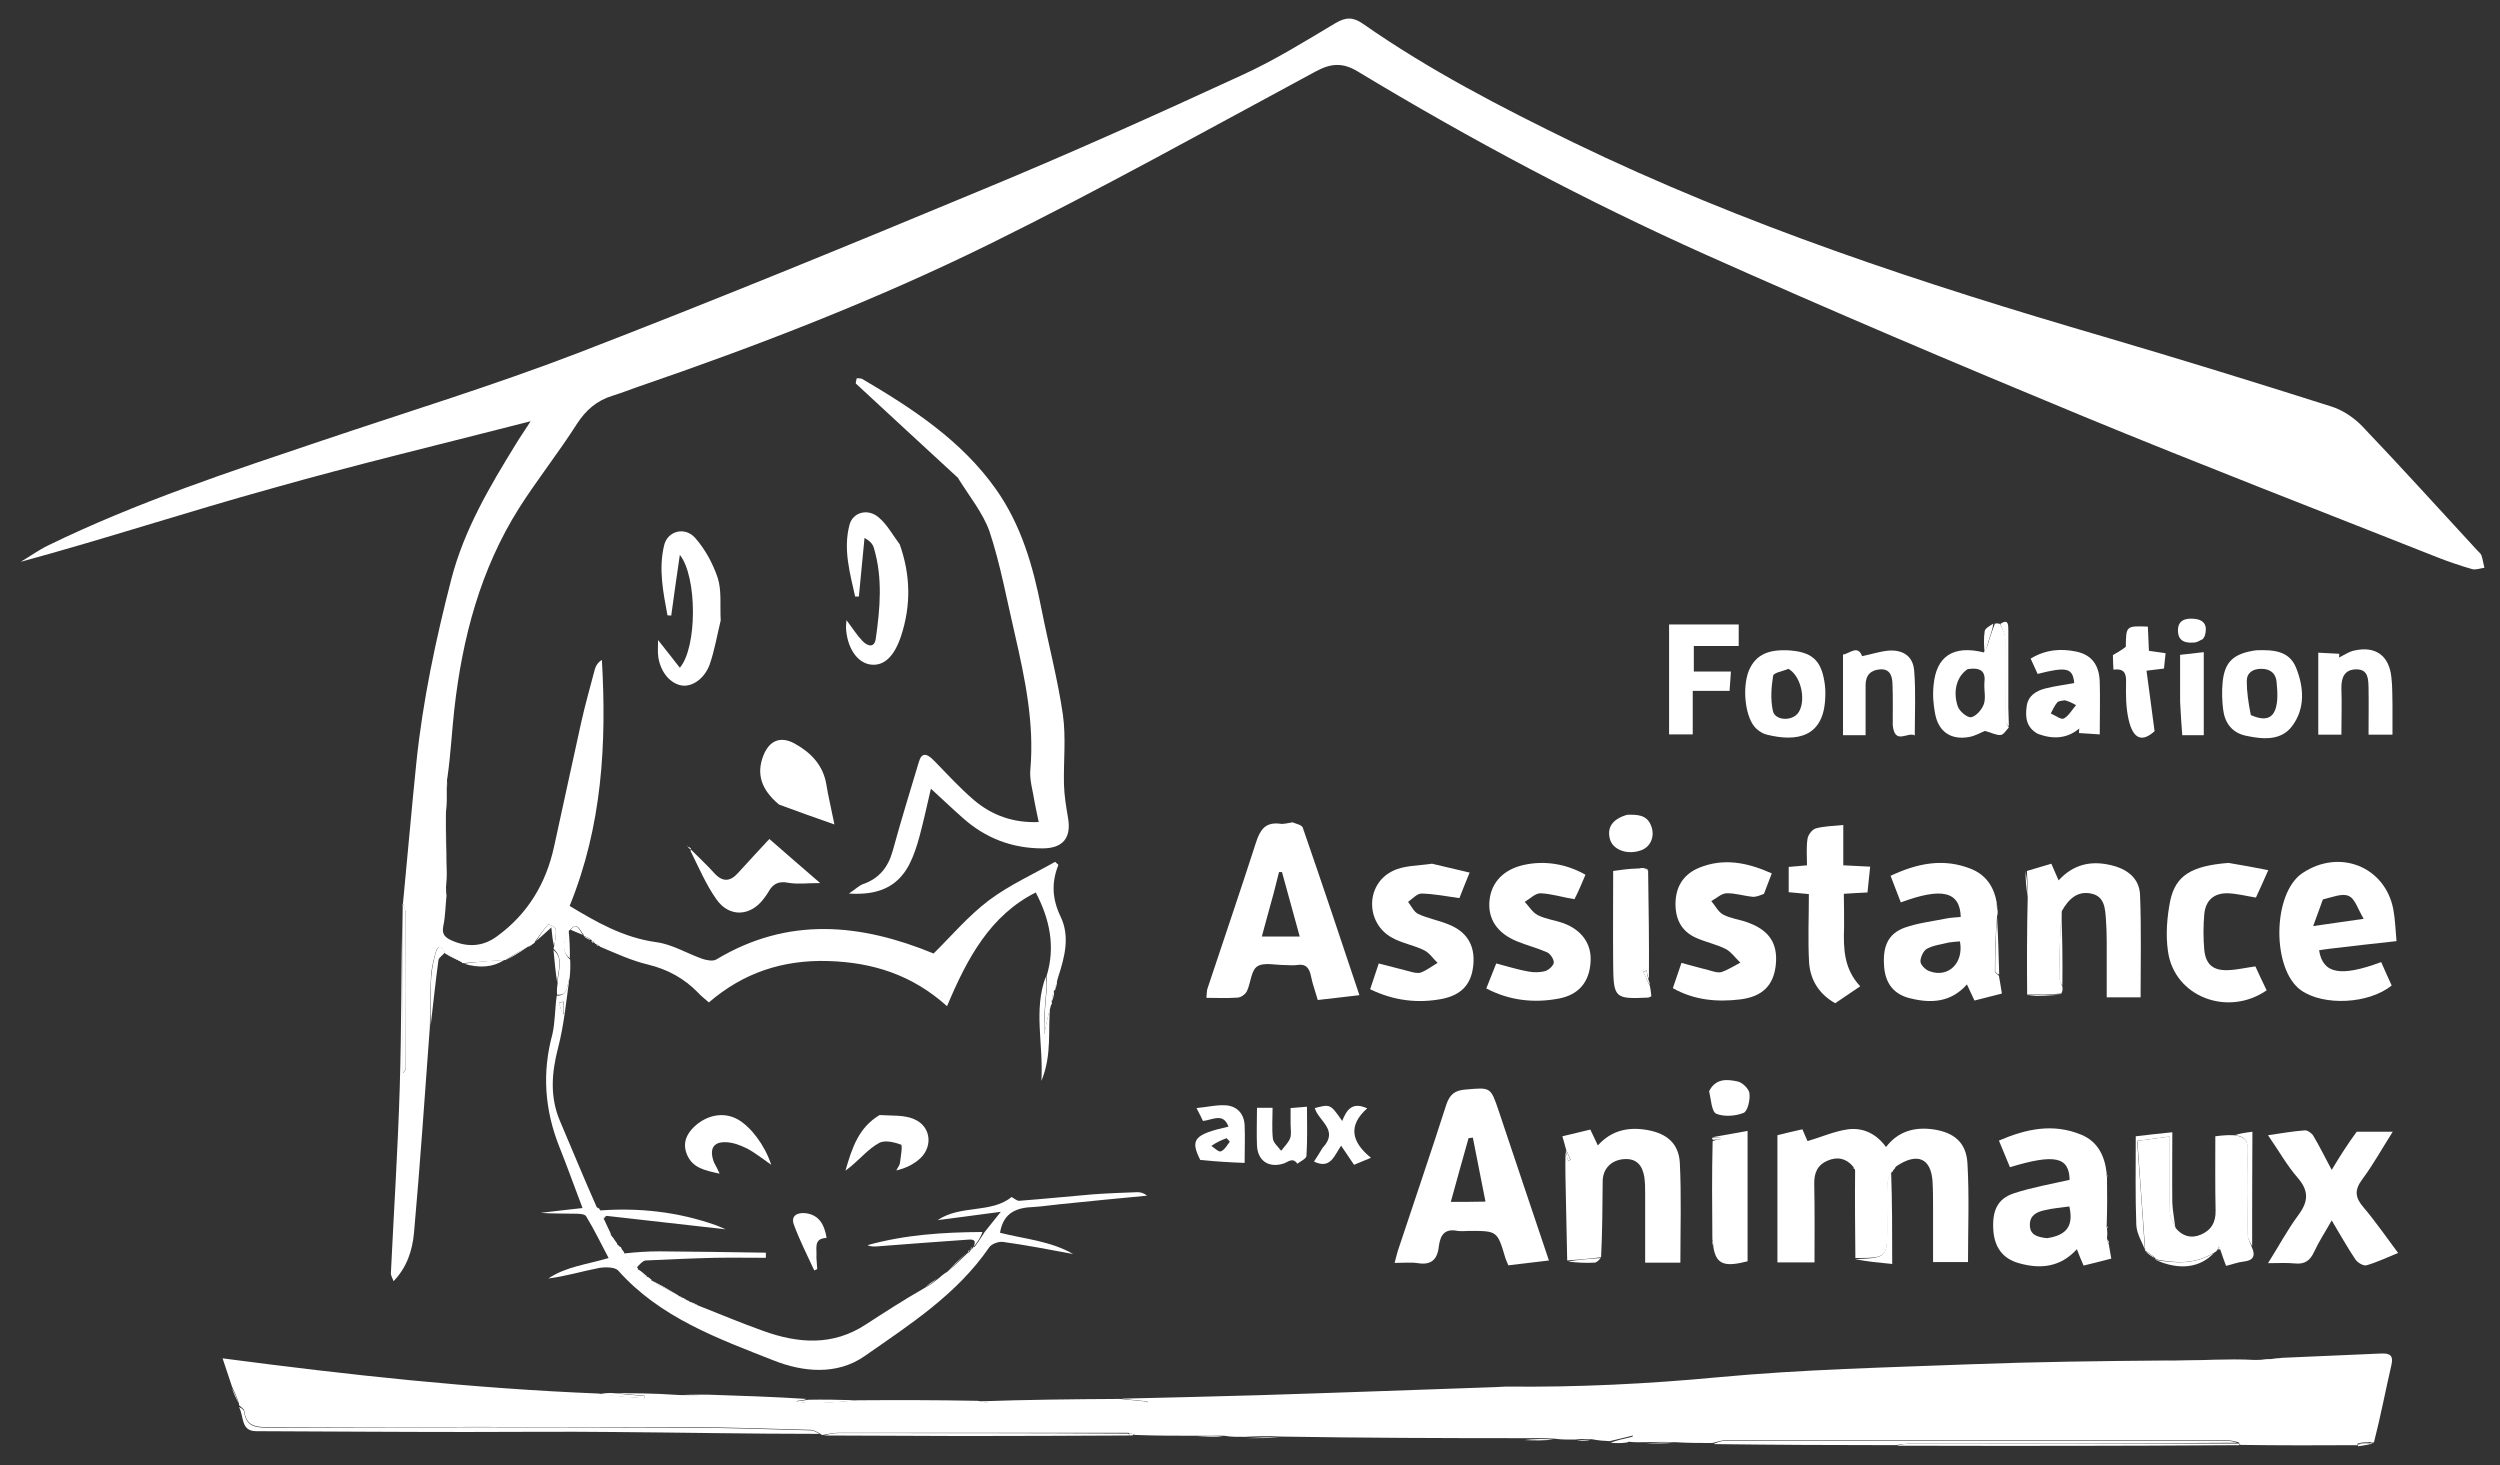 <svg xmlns:svg="http://www.w3.org/2000/svg" xmlns="http://www.w3.org/2000/svg" xmlns:xlink="http://www.w3.org/1999/xlink" id="Layer_1" x="0px" y="0px" viewBox="0 0 930 545" style="enable-background:new 0 0 930 545;" xml:space="preserve"><rect x="0" y="0" width="930" height="545" fill="#333333" stroke="none"/> <style type="text/css"> .st0{fill:none;} .st1{fill:#ffffff;} .st2{fill:#FEFEFE;} </style> <g> <path id="svg_1" class="st0" d="M603,546c-201,0-401.5,0-602,0C1,364.3,1,182.7,1,1c310,0,620,0,930,0c0,181.7,0,363.3,0,545 C821.8,546,712.7,546,603,546 M360.9,464.9c0,0,0-0.1-0.5,0.1c-0.2,0.3-0.3,0.6-0.4,1c0,0-0.1-0.1-0.6,0.3c-2.4,2.3-4.8,4.5-7.8,7 c-0.9,0.8-1.8,1.6-3.3,2.6c-1.4,1-2.9,2-5,3.1c-7.1,4.6-14.3,9.1-21.4,13.8c-12.3,8.1-25.2,7-38.2,2.4c-8-2.9-15.8-6.1-24.1-9.7 c-1.2-0.5-2.4-1-3.8-1.6c0,0-0.2,0-0.6-0.5c-0.4-0.1-0.8-0.2-1.2-0.3c0,0,0.1-0.1-0.3-0.5c-0.6-0.2-1.1-0.4-1.7-0.5 c0,0,0.1,0-0.4-0.6c-3.2-1.8-6.4-3.6-9.7-5.4c0,0,0.1,0-0.2-0.6c-0.5-0.3-1-0.6-1.6-0.7c0,0,0.1-0.1-0.1-0.5 c-0.3-0.2-0.6-0.3-1-0.3c0,0,0.1-0.1-0.1-0.6c-0.6-0.4-1.3-0.9-2-1.2c0,0,0.1,0-0.3-0.9c1.1-0.7,2.3-2,3.4-2 c8.6-0.5,17.2-0.8,25.9-1c6.3-0.1,12.6,0,18.9,0c0-0.6,0-1.3,0-1.9c-13.2-0.2-26.4-0.4-39.6-0.5c-4.4,0-8.8,0.3-13.3,0.4 c0,0,0.1,0,0-0.5c-0.3-0.2-0.6-0.5-0.9-1.1c-0.1-0.3-0.3-0.4-0.8-1c-0.3-0.2-0.6-0.5-0.9-0.5c0,0,0.1-0.1-0.1-0.7 c-0.8-1-1.5-2-2.2-3.1c0,0,0,0-0.1-0.7c-0.9-1.6-1.7-3.2-2-5.3c0.2-0.2,0.4-0.4,1.4-0.7c14.3,1.6,28.7,3.2,43.6,4.9 c-1.5-0.6-2.6-1.2-3.8-1.6c-13.9-4.9-28.3-6.5-43.1-5.7c0,0,0.1,0-0.1-0.5c-0.3-0.1-0.6-0.2-1.5-0.8c-4.4-10.5-8.8-21.1-13.3-31.6 c-3.8-9-3.1-17.9-0.7-27.2c2.2-8.4,3.1-17.2,4.7-26.7c-0.1-2-0.1-4.1-0.1-7c-0.1-3.4-0.1-6.8-0.1-10.1c0,0,0-0.1,0.7,0 c1.4,0.7,2.9,1.4,4.3,2.1c0,0-0.1,0,0.3,0.5c0.9,0.5,1.8,1,2.7,1.5c0,0-0.1,0,0.2,0.5c0.2,0.2,0.5,0.4,1.1,0.6c0,0,0.4,0,0.7,0.6 c0.4,0.1,0.7,0.3,1.5,1c5.8,2.1,11.4,4.7,17.4,6.1c7.4,1.7,13.6,5.2,18.8,10.6c1.1,1.1,2.4,2.2,3.9,3.5 c12.9-11.1,27.6-16,44.4-15.4c16.5,0.5,31.3,5.1,44.2,16.8c7.5-17.9,16.2-33.8,33-42.3c5.1,9.9,7.4,20.2,3.7,31.9 c-4.5,12.1-0.7,24.6-1.5,38.3c4.1-9.9,2.4-19.2,3.8-28.5c0.1-0.3,0.1-0.6,0.5-1.5c0.3-1.3,0.5-2.6,0.6-4c0,0,0,0.1,0.5-0.3 c0.2-1.3,0.5-2.6,1.1-4.6c2-7.5,4-15.1,0.4-22.5c-3.1-6.5-3.4-12.6-0.8-19.1c0-0.1-0.4-0.4-1.2-1.2c-8.1,4.6-17,8.6-24.6,14.3 c-7.7,5.8-14,13.4-20.6,19.8c-26.9-11.1-54-13.9-80.8,2.2c-1.3,0.8-3.6,0.4-5.2-0.2c-5.8-2-11.2-5.4-17.1-6.2 c-12.4-1.6-22.5-7.6-32.3-13.5c12.1-29.7,13.8-60.3,12-91.5c-1.5,1-2.3,2.2-2.6,3.4c-1.8,6.7-3.7,13.5-5.2,20.3 c-3.4,15.2-6.7,30.5-10,45.8c-3,13.7-9.8,25-21.2,33.3c-5.3,3.9-11,4.1-17,1.5c-2.4-1.1-3.6-2.3-3-5.3c0.8-3.7,0.8-7.6,1.3-12.1 c0-1.1,0-2.1,0.2-4c-0.1-2.4-0.2-4.8-0.2-8.1c0-6-0.1-12,0.2-18.9c0-2.4-0.1-4.8,0.2-7.8c0-1.4,0.1-2.9,0.5-5.2 c0.6-8.1,1.1-16.3,2-24.4c3-26.6,9.7-52.1,24.1-74.9c6.8-10.7,14.7-20.6,21.5-31.3c3.4-5.2,7.4-8.8,13.3-10.5 c3.2-1,6.3-2.2,9.4-3.3c44.6-15.3,88.5-32.3,130.8-53.1c41-20.2,81-42.5,121.3-64.2c5.7-3,10.1-3.3,15.7,0 c41.9,25.3,85.1,48.3,129.8,68.3c46.3,20.7,93,40.5,139.9,59.9c43.6,18,87.7,35,131.6,52.4c4.3,1.7,8.8,3.2,13.2,4.5 c1.4,0.4,3-0.3,4.6-0.5c-0.3-1.6-0.5-3.1-1.1-4.6c-0.2-0.7-1-1.3-1.6-1.9c-14.2-15.4-28.3-31-42.8-46.2c-3.1-3.2-7.3-6-11.5-7.3 c-28-8.9-56.2-17.6-84.4-25.9C715.3,105.6,648.7,83.8,585.3,53c-27-13.1-53.6-26.9-78.2-44.1c-3.7-2.6-6.4-2.6-10.3-0.3 c-11.4,6.8-22.8,13.8-34.9,19.4C430,42.7,398,57.1,365.6,70.6c-50.1,20.8-100.2,41.4-150.8,60.9c-31,11.9-62.9,21.6-94.4,32.3 c-34.7,11.7-69.5,23-102.5,39.2c-3.6,1.7-6.8,4.1-10.2,6.1c31.5-8.6,62.3-18.7,93.5-27.5c31.5-8.9,63.3-16.5,96.3-25 c-2.3,3.6-3.9,6-5.5,8.5c-9.8,15.9-19.2,31.8-24,50.2c-5.9,22.4-10.6,45-13,68.1c-1.8,17.5-3.4,35.1-5.2,53c0,0,0.1,0.4-0.2,1.2 c-0.2,22.3-0.1,44.6-0.8,67c-0.7,23.1-2.2,46.2-3.3,69.2c0,0.7,0.5,1.5,1,2.8c5.2-5.3,7.1-11.6,7.6-17.9c2.2-25.5,4-51.1,6.2-77.4 c0.9-8,1.7-16.1,2.7-24.1c0.1-1,1.6-1.8,2.4-2.9c0,0,0.1,0.2,0.4,0.8c2.1,1,4.1,2,6.3,3.2c0,0,0.2-0.1,0.7,0.5 c5.3,1.4,10.4,1.1,15.1-1.8c0,0,0,0.1,0.7,0c2.7-1.7,5.5-3.4,8.2-5.1c0,0,0,0,0.5-0.1c0.2-0.3,0.5-0.5,1.1-0.9 c0.3-0.2,0.4-0.4,1.1-1c1.6-1.5,3.3-3,5.4-5c0.3,3,0.5,5,0.6,7.6c0.1,0.1,0.1,0.3,0.1,1.3c0.4,4,0.8,8.1,1.1,12.9 c0.1,1.1,0.1,2.1,0,4.1c-0.5,4.6-0.5,9.4-1.7,13.8c-3.9,14.4-2.9,28.3,2.6,42c2.9,7.2,5.5,14.5,8.6,22.7 c-5.5,0.6-10.5,1.2-15.6,1.8c4.1,0.3,8.1,0.2,12.2,0.3c1.6,0,4.1,0,4.7,0.9c3.1,5.1,5.7,10.5,8.4,15.6c-8.2,2.4-15.9,3.1-22.4,7.6 c6.4-0.9,12.5-2.7,18.8-3.9c2.3-0.5,5.9-0.4,7.2,1c15.6,17.5,37,25.2,57.8,33.4c10.8,4.2,23.5,5.6,33.8-1.6 c16.9-11.8,34.4-23,46.4-40.5c0.9-1.3,3.5-2.3,5.1-2c8.7,1.3,17.4,3,26.1,4.5c-8.5-4.9-18.2-5.5-27.2-7.9c1.3-7.8,6.4-9.3,12.7-9.6 c3.1-0.1,6.3-0.6,9.4-1c10.9-1.1,21.7-2.1,32.6-3.2c-1.2-1.1-2.4-1.4-3.6-1.3c-5.5,0.2-11,0.4-16.5,0.8c-9.1,0.7-18.2,1.7-27.4,2.4 c-0.9,0.1-2-0.9-2.9-1.4c-7.7,6.2-19,2.8-27.5,8.6c7.4-1,14.8-2,23.5-3.1c-2.5,3.1-4.3,5.3-7,7.4c-14.2,0.2-28.4,1.1-42.2,4.9 c1.5,0.7,2.9,0.5,4.3,0.4c10.8-0.8,21.6-1.6,32.4-2.4c1.6-0.1,4.3-0.6,2.4,2.7c0,0,0-0.1-0.5,0C361.2,464.3,361,464.6,360.9,464.9 M256,315.6c0.3,0.2,0.6,0.3,0.8,1.2c3.1,5.8,5.8,12,9.6,17.4c4.9,7,12.8,6.6,17.8-0.2c0.6-0.8,1.2-1.6,1.7-2.5 c1.6-3,3.8-4,7.4-3.3c3.4,0.7,7,0.1,11.8,0.1c-6.9-6-12.8-11.1-18.9-16.4c-3.9,4.2-7.8,8.5-11.7,12.7c-2.9,3.2-5.8,3.4-8.8,0 c-2.8-3-5.8-5.9-8.7-9.4c-0.4-0.1-0.7-0.2-1.2-0.6c-0.1-0.2-0.2-0.3-0.4-0.5C255.6,314.5,255.8,314.8,256,315.6 M802,468.3 c0,0-0.4,0.1,0,0.7c8.8,3.7,16.4,2.6,22.3-3.2c0.2-0.3,0.3-0.6,1.1-1c0.2,0,0.4,0.1,0.7,0.8c0.7,1.8,1.3,3.5,2,5.3 c2.5-0.6,4.5-1.4,6.6-1.6c3.6-0.4,4.4-2.2,3.1-6.2c0-13.8,0-27.6,0-42c-3,0.5-4.9,0.7-7.7,0.9c-1.9,0.2-3.9,0.5-6.2,0.8 c0,9.4-0.2,18.5,0.1,27.6c0.1,4.4-1.5,7.4-5.5,9c-3.6,1.5-6.8,0.6-9.5-3.2c-0.3-2.9-0.9-5.9-1-8.8c-0.1-8.6,0-17.1,0-26.2 c-5,0.6-9.4,1-13.6,1.5c0,11.4-0.2,22.2,0.2,32.9c0.1,3.2,2.1,6.4,3.3,9.5c0,0-0.1,0,0.1,0.7C799.3,466.6,800.5,467.5,802,468.3 M420.7,534.1c0.4,0,0.9-0.1,2.2,0.1c7.4,0,14.7,0,22.9,0.2c3.1,0.1,6.1,0.2,10.1,0.7c2.4,0,4.8-0.1,8.1,0.1c4,0,8,0,13,0.2 c30,0,59.9,0.1,90.5,0.7c3.5,0,7,0,11.4,0.1c2.4,0,4.8-0.1,8,0c1.7,0,3.4-0.1,5.9,0.1c2,0.1,4,0.2,6.6,0.8c1.9,0,3.7-0.1,6.5,0 c2,0,4.1-0.1,7,0c3.3,0,6.7,0,11,0.2c4.4,0,8.7,0,14,0.2c22.4,0.1,44.7,0.2,68,0.6c42.4,0,84.7,0,128,0.1c14.3-0.1,28.7-0.1,43.8,0 c1.7-0.3,3.5-0.7,5.9-1.3c1.9-9.5,3.7-19.1,5.9-28.6c0.9-3.8-0.8-4.5-3.8-4.3c-12.3,0.5-24.5,1-37.7,1.6c-3,0.2-6.1,0.4-10,0.5 c-4.7,0.1-9.4,0.2-15,0.2c-5.7,0-11.3,0.1-17.9,0c-24,0.5-47.9,0.8-71.9,1.7c-31.3,1.2-62.6,1.8-93.7,4.8 c-26.4,2.5-52.8,3.7-79.2,3.5c-1.3,0-2.7,0.1-4,0.2c-29.3,1-58.5,2.1-87.8,3c-17.1,0.5-34.3,0.9-52.3,1.3 c-17.4,0.2-34.8,0.4-53.1,0.5c-14.7,0.1-29.4,0.1-44.9-0.1c-5.8-0.1-11.5-0.1-18.1-0.5c-12.3-0.4-24.7-0.8-37.9-1.5 c-3.4,0-6.7,0.1-10.8-0.2c-7.8-0.1-15.6-0.1-24-0.4c-1.5,0.1-3,0.2-5.2-0.2c-46.3-1.2-92.3-6.2-139.3-12.5 c1.4,4.3,2.5,7.4,3.5,11.2c0.8,2,1.7,3.9,2.5,6.1c0,0,0.2,0.2,0.2,1c1.9,3.1,0.6,8.6,6.5,8.6c26.1,0.1,52.3,0.2,78.4,0.3 c18,0,35.9-0.2,53.9,0c25.8,0.2,51.5,0.7,77.8,1.3c0.2,0,0.4-0.1,1.5,0.1c17.1,0,34.2,0.1,51.3,0 C378.8,534.1,399.4,534,420.7,534.1 M608.2,323c-2.6,0.4-5.2,0.7-8.2,1.1c0,11.8-0.1,23.2,0,34.7c0.1,12.6,0.6,13,13,12.4 c0.3,0,0.6-0.2,1.2-0.5c-0.2-1.2-0.3-2.4-0.4-4.4c-0.1-0.5-0.2-0.9-0.2-2.2c-0.2-13.3-0.4-26.7-0.6-40.7c-0.4-0.1-0.7-0.3-1.8-0.6 c-0.4,0.1-0.9,0.2-1.8,0.2C609.5,322.9,609,323.1,608.2,323 M636.9,461.8c0.1,0.7,0.2,1.5,0.3,3c1.3,5.7,4.5,6.7,12.9,4.5 c0-16.1,0-32.1,0-48.5c-4.9,0.9-8.9,1.6-13.3,2.7c0,0.2,0,0.4-0.2,1.5C636.8,437,636.9,449,636.9,461.8 M737.2,242.6 c-10.6-2.7-17,1.5-18,12.2c-0.3,3.6-0.1,7.3,0.6,10.9c1.3,6.5,5.8,9.6,12.4,8.5c2.5-0.4,4.9-1.8,6.1-2.3c2.5,0.7,4.3,1.7,5.9,1.5 c1.1-0.1,2-1.8,3.1-3.7c-0.1-2.1-0.2-4.3-0.2-6.4c0-9.6,0-19.2,0-28.8c0-2.3-0.1-4.2-3.8-2.7c-0.4,0.1-0.9,0.2-2.2,0.2 c-1,0.9-2.6,1.7-2.8,2.8C737.9,237.4,738,240.2,737.2,242.6 M754.3,370.9c4.3-0.3,8.6-0.6,13.1-1.6c-0.1-0.7-0.1-1.5,0-3.1 c-0.1-9.1-0.1-18.1,0.1-27.8c2.1-4.3,5.5-7,10.4-6c5,1,5.2,5.4,5.5,9.5c0.2,2.8,0.2,5.7,0.3,8.5c0,6.8,0,13.6,0,20.6 c4.5,0,8.6,0,12.6,0c0-12.8,0.4-25.5-0.2-38c-0.3-6.3-4.8-9.9-11-11.2c-7.3-1.7-13.8-0.2-19.3,5.7c-1-2.2-1.7-4-2.7-6.2 c-3.1,0.9-6.1,1.8-9.9,3c0.3,3.2,0.6,6.5,0.7,10.7C754,346.6,754,358.3,754.3,370.9 M582.6,427.7c0,0,0,0.1-0.4,1 c0.1,5.5,0.3,11,0.4,16.4c0.2,7.9,0.3,15.9,0.9,24.5c3.2,0,6.5,0.2,9.7,0.1c0.9,0,1.8-1.1,2.9-2.6c0-9.3,0-18.6,0.1-28 c0-4.6,3.1-7.6,7.8-8.1c5-0.5,6.9,2.5,7.7,6.7c0.4,2.1,0.3,4.3,0.3,6.5c0,8.4,0,16.9,0,25.3c4.8,0,9,0,13.1,0 c0-12.6,0.5-24.9-0.2-37.1c-0.4-7.1-4.8-10.9-11.9-12.2c-7.1-1.3-13.5,0-18.6,5.7c-1-2.1-1.9-4-2.8-5.9c-3.6,0.9-6.8,1.7-10.4,2.5 C581.7,424.6,582.1,426.1,582.6,427.7 M743.7,362.1c-0.2-7.1-0.4-14.1-0.4-21.9c-0.1-0.7-0.2-1.5-0.3-2.9c-0.1-0.4-0.2-0.9-0.2-2 c-1.3-5.5-4.3-9.8-9.6-12c-10.3-4.2-20.1-2.2-30.1,2.5c1.4,3.6,2.6,6.8,3.8,9.9c15.3-5.7,22-4.1,22.3,5.4c-1.6,0.1-3.3,0.2-4.9,0.5 c-5.4,1.1-10.9,1.7-16,3.5c-6.2,2.2-8.3,7-7.6,14.6c0.5,6.1,3.8,10.2,9.8,11.7c7.8,1.9,15.2,1.5,21-5.2c1,2.2,1.9,4.1,2.8,6 c3.6-0.9,6.8-1.7,10.2-2.6C744.3,367.2,743.9,365.1,743.7,362.1 M784.1,455.1c0-5.7-0.1-11.4-0.1-17.6c0,0-0.1-0.5,0-1.3 c-0.9-6.3-3.6-11.5-9.7-14.1c-10.4-4.3-20.4-2.2-30.6,2.2c1.5,3.7,2.8,6.8,4.1,9.9c16.8-5.1,22-3.8,22.2,4.7c-7,1.6-14,2.8-20.7,5 c-6.1,2-8.1,6.4-7.7,13.5c0.4,6.6,3.5,10.9,9.5,12.5c8,2.3,15.5,1.4,21.6-5.2c0.9,2.1,1.7,4,2.5,6.1c3.4-0.9,6.7-1.7,10.3-2.6 c-0.3-2-0.6-3.6-0.8-5.7c-0.2-0.5-0.3-1-0.3-2.3c-0.1-1-0.2-2.1-0.3-3.6C784.1,456.5,783.9,456,784.1,455.1 M690.1,468.9 c4.4,0.4,8.8,0.8,13.8,1.3c0-12.1,0-23.1,0.3-34.4c0,0-0.1-0.3,0.5-0.8c0.2-0.5,0.4-0.9,1.3-1.5c7.2-4.8,12.2-2.6,12.8,5.9 c0.2,3.3,0.2,6.7,0.2,10c0,6.6,0,13.2,0,20.1c4.8,0,9,0,13,0c0-12.4,0.5-24.6-0.2-36.6c-0.4-7.9-5-11.8-12.9-12.8 c-6.8-0.9-12.9,0.6-17.4,6.6c-3.6-5-8.6-7.3-14.1-6.6c-5.1,0.6-10,2.8-15.1,4.4c-0.3-0.8-1.1-2.5-1.9-4.4c-3.7,0.9-6.9,1.6-9.3,2.2 c0,16.1,0,31.7,0,47.3c5.1,0,9.2,0,13.8,0c0-9.9,0.1-19.5-0.1-29.1c-0.1-4.1,1.2-7.2,5.1-8.8c3.7-1.5,6.8-0.8,9.4,2.7 c0.1,0.3,0.2,0.5,0.5,1.5C690,446.7,690,457.3,690.1,468.9 M356.6,178c3.9,6.6,9.1,12.7,11.4,19.8c4.1,12.4,6.4,25.4,9.4,38.1 c3.9,16.6,7.3,33.1,5.8,50.4c-0.4,4,1,8.2,1.6,12.3c0.4,2.4,0.9,4.7,1.5,7.3c-9.4,0.4-17.4-2.5-24-8.1c-5.3-4.5-10-9.7-14.9-14.7 c-2.9-3-4.7-3-5.7,0.5c-3.3,11-6.6,22-9.7,33c-1.7,6.1-5,10.3-11.1,12.4c-1.5,0.5-2.8,1.8-5.2,3.5c10.8,0.7,18.1-2.5,22.4-10.7 c1.8-3.3,2.9-7,3.9-10.7c1.6-6,2.9-12,4.2-17.6c4.1,3.8,7.9,7.4,11.9,10.9c8.4,7.5,18.4,11.4,29.6,11.3c7.8,0,10.8-4,9.5-11.4 c-0.7-4.1-1.4-8.2-1.5-12.4c-0.3-8.6,0.8-17.4-0.4-25.9c-1.9-13.3-5.5-26.3-8-39.6c-3.1-15.8-7.5-31.1-16.9-44.4 c-12.8-18.1-30.9-29.9-49.7-41c-0.5-0.3-1.2-0.2-2.1-0.3c-0.1,0.8-0.6,1.8-0.3,2C330.9,154.3,343.5,165.9,356.6,178 M535.4,462.9 c0.5-3.9,2.4-5.9,6.6-5.1c1.4,0.3,3,0,4.5,0c10.3,0,10.3,0,13.3,10.1c0.3,0.9,0.7,1.8,1.1,2.7c5.1-0.6,9.9-1.2,15.1-1.8 c-6.3-18.9-12.5-37.3-18.7-55.7c-3-8.9-3-8.7-12.2-7.9c-4.1,0.4-6,1.8-7.3,5.7c-5.7,17.9-11.8,35.6-17.7,53.4 c-0.5,1.6-0.9,3.3-1.5,5.4c3.4,0,6.1-0.3,8.7,0.1C532.5,470.7,534.8,468.6,535.4,462.9 M480.4,306c-1.5,0.2-3,0.8-4.4,0.6 c-5.5-0.7-7.3,2.5-8.8,7.1c-5.9,18.2-12,36.3-18.1,54.5c-0.3,0.9-0.2,1.9-0.3,3.2c4.1,0,8,0.2,11.7-0.1c1.2-0.1,2.9-1.3,3.4-2.5 c1.5-3,1.5-7.6,3.8-9.1c2.4-1.6,6.8-0.4,10.2-0.5c1.5,0,3,0.2,4.5,0c3.4-0.5,4.7,1.2,5.3,4.2c0.6,3,1.6,5.9,2.5,8.8 c5.5-0.6,10.2-1.2,15.5-1.8c-7.1-21.2-14.1-41.8-21.1-62.4C484.3,306.9,482.4,306.6,480.4,306 M867.4,352.8 c7.9-0.9,15.7-1.8,24.1-2.8c-0.4-4.3-0.5-8.2-1.2-11.9c-3.1-15.9-20.1-22.6-33.8-13.4c-11.1,7.5-11.5,35.9-0.5,43.6 c8.3,5.9,25.2,5.1,33.7-1.8c-1.3-2.9-2.6-5.8-3.9-8.7c-15.1,5.6-21.7,4.4-23.1-4.4C864,353.3,865.2,353.1,867.4,352.8 M876.2,421 c-2.9,4.6-5.8,9.1-8.9,14c-2.3-4.4-4.4-8.6-6.8-12.6c-0.6-1-2.2-2.2-3.2-2.1c-4.4,0.3-8.8,1.1-13.7,1.8c3.9,5.7,7,11.2,11.1,15.9 c4.2,4.9,3.9,8.8,0.2,13.8c-4.1,5.5-7.4,11.6-11.3,17.9c4,0,7-0.3,10,0.1c3.7,0.4,5.7-1.1,7.2-4.4c1.8-3.9,4.2-7.5,6.5-11.6 c3.1,5.2,5.8,10,8.8,14.5c0.8,1.2,3,2.5,4.1,2.2c3.9-1.1,7.6-2.9,11.8-4.6c-4.5-6-8.4-11.7-12.9-17c-3-3.6-3.4-6.4-0.5-10.3 c4-5.5,7.4-11.5,11.4-17.8C885.1,421,881.1,421,876.2,421 M656.3,332.1c0.9-2.2,1.8-4.5,2.8-6.9c-9.2-4.2-17.9-5.8-27-2.1 c-5.6,2.3-8.6,6.6-8.8,12.8c-0.2,6,2,10.8,7.7,13.3c3.6,1.6,7.6,2.4,11.1,4.2c2.1,1,3.6,3.3,5.3,5c-2.3,1.2-4.5,2.6-7,3.5 c-1.3,0.4-3-0.2-4.4-0.6c-3.5-0.9-6.9-1.8-10.5-2.8c-1.1,3.2-2.1,6.2-3.2,9.4c8,4.5,16.4,5.2,24.9,4.2c8.5-1,12.7-5.3,13.4-12.9 c0.8-8-2.4-12.9-10.6-15.8c-3-1.1-6.3-1.4-9-2.9c-1.8-1-3-3.3-4.4-5c1.9-1,3.7-2.9,5.6-2.9c3.2-0.1,6.5,1,9.8,1.3 C653.3,333.7,654.7,333.2,656.3,332.1 M532.2,321.2c-4.8,0.9-10.2,0.7-14.4,2.8c-10,5-10,19.4-0.1,24.7c3.7,2,8.2,2.8,12,4.7 c2,1,3.4,3.1,5,4.7c-2.1,1.2-4.1,2.8-6.3,3.6c-1.2,0.5-3-0.1-4.4-0.5c-3.7-0.9-7.3-1.9-11.2-2.9c-1.1,3.2-2.1,6.3-3.2,9.6 c8.9,4.3,17.7,5.3,26.7,3.6c7.5-1.4,11.1-5.7,11.7-12.9c0.6-7.2-2.5-12.3-9.7-15c-3.6-1.4-7.4-2.1-10.8-3.7c-1.6-0.8-2.5-3-3.8-4.5 c1.7-1.1,3.4-3.1,5-3.1c4.6,0.1,9.1,1,14.1,1.7c1-2.6,2.2-5.6,3.8-9.5C541.7,323.4,537.4,322.3,532.2,321.2 M586,334.4 c1.2-3,2.5-6,3.7-8.9c-7.2-4.1-15.2-5.3-22.7-3.7c-7.6,1.6-12.3,6.5-13,13.2c-0.7,7,2.8,12.3,10.3,15.3c3.7,1.5,7.6,2.4,11.2,4.1 c1.2,0.5,2.5,2.5,2.4,3.8c-0.1,1.2-1.8,2.8-3.1,3.1c-2,0.6-4.3,0.6-6.4,0.2c-3.9-0.7-7.7-1.9-11.9-3c-1.2,3-2.4,6-3.7,9.3 c8.6,4.5,17.6,5.5,26.8,3.8c7.7-1.4,11.6-6.2,12-13.8c0.3-6.6-3.3-11.8-10.2-14.3c-3.1-1.1-6.5-1.6-9.5-3c-1.9-1-3.2-3.2-4.8-4.9 c2-1.1,4-3.2,6-3.2C577.3,332.5,581.3,333.8,586,334.4 M828.6,321c-13.3,1.1-19.2,4.6-21.2,14.3c-1.2,6.1-1.7,12.7-0.8,18.8 c2.5,16.8,22.2,24.4,36.7,14.4c-1.4-3-2.9-6.1-4.2-8.9c-3.8,0.5-7,1.3-10.2,1.4c-5.4,0.2-8.2-2.1-8.8-7.4c-0.5-4.4-0.5-9,0-13.5 c0.5-5.2,3.6-7.9,8.7-7.7c3.4,0.1,6.8,1,10.5,1.6c1.3-3,2.7-6.1,4.6-10.2C838.5,322.7,834,321.8,828.6,321 M686,344.5 c0-3.9,0-7.9,0-12c3.4-0.2,6.1-0.3,8.8-0.5c0.4-3.5,0.7-6.4,1-9.6c-3.4-0.2-6.5-0.3-10-0.5c0-5.3,0-10,0-15 c-3.8,0.4-7.2,0.5-10.3,1.3c-1.3,0.4-2.8,2.4-3,3.8c-0.5,3.2-0.2,6.5-0.2,9.9c-2.7,0.2-4.8,0.5-6.8,0.6c0,3.4,0,6.4,0,9.4 c2.4,0.2,4.5,0.4,7.5,0.7c0,8.8-0.4,17.2,0.1,25.7c0.4,6.4,3.7,11.6,9.7,14.9c3-2.1,6-4.1,9.3-6.3C686,360.5,685.7,353.1,686,344.5 M268.1,230.3c-0.3-5.1,0.3-10.6-1.2-15.3c-1.7-5.3-4.7-10.6-8.4-14.9c-3.8-4.3-10.2-2.6-11.5,2.6c-2.2,8.8-0.4,17.6,1.2,26.2 c0.5,0,0.9,0.1,1.4,0.1c1.1-7.3,2.1-14.5,3.2-22.6c6.5,8.2,6.4,34.4,0,42c-2.7-3.4-5.2-6.7-8.1-10.3c0,2.3-0.2,4.4,0.1,6.4 c0.9,5.6,4.4,9.8,8.7,10.5c3.8,0.6,8.5-2.4,10.4-7.8C265.9,242,266.8,236.6,268.1,230.3 M334.5,202.1c-2.5-3.3-4.5-7.1-7.6-9.7 c-4-3.5-9.7-2-10.9,2.8c-2.4,9.1,0.2,17.9,2.1,26.6c0.5,0,0.9,0,1.4,0c0.7-7.3,1.4-14.5,2.1-21.8c2,1.1,3.1,2.4,3.5,3.8 c3.3,11.1,2.4,22.4,0.7,33.6c-0.5,3.8-3.2,2.8-5,0.9c-2.1-2.2-3.7-4.8-5.9-7.7c-0.1,1.3-0.2,1.9-0.2,2.6c0.2,7.4,4,13.1,9.1,13.9 c4.9,0.7,8.8-2.8,11.4-10.6C338.9,225.3,338.8,214,334.5,202.1 M629.7,265.4c0-2.6,0-5.2,0-8.4c4.8,0,9,0,13.7,0 c0.2-2.6,0.3-4.6,0.5-7.2c-4.8,0-9.2,0-13.8,0c0-3.4,0-6.2,0-9.5c5.8,0,11.3,0,16.7,0c0-3,0-5.5,0-8c-8.9,0-17.4,0-25.9,0 c0,13.9,0,27.5,0,40.9c3.1,0,5.8,0,8.8,0C629.7,270.7,629.7,268.6,629.7,265.4 M838.8,241.9c-8,1.2-11.3,4.3-12.1,12 c-0.3,3.3-0.2,6.6,0.2,9.9c0.7,5,3.4,8.7,8.5,9.8c6.2,1.3,12.9,2,17.1-3.5c5-6.5,4.6-14.5,1.5-21.9 C851.5,242,845.5,241.7,838.8,241.9 M758.5,273.2c5.3,2,10.4,1.7,15-2.2c0,0.6,0,1.1-0.1,1.7c2.7,0.2,5.3,0.4,7.7,0.5 c0-7.3,0.2-13.5,0-19.6c-0.2-6.2-3-10-8.7-11.2c-5.7-1.2-11.5-0.9-17,2.6c1,2.1,1.8,3.9,2.6,5.7c10.9-2.8,13.1-2.2,13.6,3.4 c-3.6,0.6-7.2,1-10.7,2c-3.5,0.9-6.5,2.7-7,6.8C753.5,266.8,753.8,270.6,758.5,273.2 M664.5,241.9c-6.1-0.2-11.2,1.3-13.8,7.5 c-2.7,6.6-1.3,18.1,2.8,21.7c1.1,1,2.5,1.8,3.9,2.2c11.3,2.8,21.3,0.9,21.7-14.1c0-1.8,0-3.7-0.3-5.4 C677.4,245.4,673.9,242.4,664.5,241.9 M890,261.5c-0.1-3.1,0-6.3-0.3-9.5c-0.9-8.1-5.9-11.8-13.8-10c-2,0.4-3.8,1.7-5.7,2.6 c0-0.5,0-0.9,0.1-1.4c-2.7-0.2-5.4-0.3-7.8-0.4c0,10.9,0,20.6,0,30.5c3.1,0,5.7,0,8.6,0c0-6,0.1-11.6,0-17.2 c-0.1-4.1,1.2-7.1,5.6-7.1c4.5,0,4.4,3.8,4.5,6.9c0.1,5.8,0,11.5,0,17.4c3.3,0,6,0,8.9,0C890,269.5,890,266,890,261.5 M704.1,270.2 c0.7,7.2,5.8,1.8,8.2,3.4c0-8.2,0.4-16-0.2-23.8c-0.4-5.4-3.8-8-9.1-7.8c-3.3,0.1-6.6,1.3-10.3,2.1c-1.6-4.4-4.7-0.9-7.1-0.6 c0,10.3,0,20.2,0,30c3.1,0,5.5,0,8.4,0c0-6.4,0-12.5,0-18.6c0-3.7,2-5.6,5.5-5.8c3.6-0.2,4.4,2.5,4.5,5.3 C704.1,259.3,704.1,264.3,704.1,270.2 M290,299.5c6.5,2.3,13,4.6,20.2,7.2c-1.2-6.1-2.3-10.5-3-14.9c-1.2-7.2-5.8-11.9-11.8-15.2 c-5.2-2.9-9.4-1.1-11.6,4.4C281.2,287.9,283,293.7,290,299.5 M790.7,241.1c-1.5,0.8-3,1.5-4.7,2.4c0.1,1.6,0.2,3.3,0.2,5.4 c3.8-0.5,4.7,1.2,4.7,4.5c-0.1,4.6-0.1,9.4,0.9,13.9c1.7,7.8,5.2,8.6,9.7,4.5c-1.1-8.1-2-15.2-3-22.5c3.1-0.4,4.7-0.6,6.5-0.8 c0.2-1.9,0.4-3.7,0.6-5.7c-2.2-0.3-4.1-0.6-6.2-0.9c-0.2-3.1-0.3-6.1-0.4-9C790.8,232.8,790.8,232.8,790.7,241.1 M326.9,414.9 c-7.4,4.5-9.9,11.9-12.3,20.6c1.3-1,1.9-1.4,2.3-1.8c3.4-2.9,6.4-6.5,10.2-8.5c2.1-1.1,5.7-0.3,8.2,0.6c0.6,0.2,0,4.4-0.4,6.7 c-0.1,1-0.9,2-1.4,2.9c3-0.8,5.7-2,8-3.7c5.8-4.5,5.3-12.6-1.4-15.4C336.3,414.7,331.8,415.1,326.9,414.9 M265.4,432.1 c-1.6-4.5-0.1-7.3,4.5-7.3c2.7,0,5.5,1,8,2.3c3.1,1.6,5.9,3.9,9.1,6.1c-2.4-7.2-7.5-13.9-12.3-16.8c-5-2.9-11.2-2-16.1,2.4 c-3.3,2.9-4.7,6.5-2.9,10.7c2.1,4.9,6.6,5.8,12.1,7C266.7,434.6,266.3,433.6,265.4,432.1 M446.8,431.8c5.5,0.3,11,0.6,16.3,0.9 c0-5.4,0.1-9.8,0-14c-0.2-4.2-2.7-7-6.7-7.4c-3.4-0.3-6.9,0.6-11.2,1c1.2,2.5,1.8,3.7,2.4,4.8c3.7-0.4,7.5-3.1,9.5,2.1 C444.2,422,442.6,423.8,446.8,431.8 M480.1,418.5c0,1.7,0.4,3.5-0.1,5c-0.6,1.7-2.2,3.1-3.3,4.6c-1.1-1.5-2.9-3-3.1-4.6 c-0.5-3.7-0.1-7.5-0.1-11.4c-2.1,0-3.7,0-5.8,0c0,4.9-0.2,9.5,0,14.1c0.3,5.6,4.3,8.2,9.7,6.7c1.8-0.5,3.5-2.6,5.3,0 c1.2-1,3.4-1.9,3.4-2.9c0.3-5.9,0.2-11.9,0.2-18.3c-2.3,0.2-4,0.3-6.1,0.5C480.1,414.3,480.1,415.9,480.1,418.5 M811,261.5 c0.2,4,0.5,8,0.7,12c3.4,0,5.9,0,8,0c0-10.3,0-20.4,0-30.9c-3.2,0.4-5.9,0.7-8.8,1C811,249.5,811,255,811,261.5 M491.8,427.4 c-1,1.6-2,3.3-3,4.8c6.2,3,7.6-2.1,10.1-5.9c1.7,2.5,3.2,4.6,4.8,7.1c1.9-0.8,3.6-1.5,6.3-2.6c-7.3-5.9-8.6-12.1-1.4-18.4 c-5.7-2.6-7.7,0.8-9.3,4.7c-4.4-6.3-4.4-6.3-10.2-4.8C490.5,417.1,498.4,420.4,491.8,427.4 M604.9,303.1c-5.3,1.6-7.3,4.9-5.8,9.4 c1.3,3.8,6.5,5.5,11.5,3.8c3.7-1.3,5.3-5.5,3.6-9.4C612.5,303.1,609.2,303,604.9,303.1 M635.6,406.2c0.9,2.8,1,7.2,2.8,8 c2.9,1.3,7.2,1,10.2-0.3c1.5-0.6,2.5-4.8,2.2-7.2c-0.2-1.7-2.6-4.1-4.4-4.5C642.6,401.4,638.3,401,635.6,406.2 M303.7,467.3 c0.4-2.8-1.3-6.6,3.7-6.7c-0.8-4.9-2.6-8.6-7.9-9.2c-2.9-0.3-5.5,0.9-4.3,4.2c2.1,5.9,5,11.4,7.6,17.1c0.4-0.2,0.8-0.4,1.1-0.5 C303.9,470.8,303.8,469.5,303.7,467.3 M819.7,237.4c0.1-0.3,0.3-0.6,0.4-0.9c1-3.5,0.1-6-3.9-6.3c-3.2-0.3-6.2,0.4-6.1,4.5 c0.1,4.1,3.1,4.6,6.3,4.3C817.4,238.9,818.3,238.3,819.7,237.4L819.7,237.4z"></path> <path id="svg_2" class="st1" d="M206,353c-0.1-0.1-0.1-0.3,0.1-0.9c0.5-2.5,0.9-4.6,0.6-6.6c-0.1-0.7-2.6-1.8-2.8-1.6 c-1.8,2-3.3,4.2-4.9,6.4c0,0.3-0.2,0.6-0.9,0.9c-0.7,0.4-0.9,0.6-1.2,0.9c0,0,0,0-0.4,0c-3.1,1.7-5.9,3.4-8.6,5.1 c0,0,0-0.1-0.4-0.1c-5.4,0.4-10.3,0.8-15.3,1.2c0,0-0.2,0.1-0.4-0.3c-2.3-1.4-4.4-2.4-6.4-3.4c0,0-0.1-0.2,0-0.5 c-1.6-3-2.9-1.7-3.4,0.4c-0.8,3-1.6,6.1-1.7,9.2c-0.3,6.1-0.3,12.3-0.4,18.4c-1.9,25.5-3.6,51.1-5.9,76.6 c-0.6,6.3-2.5,12.6-7.6,17.9c-0.5-1.4-1-2.1-1-2.8c1.1-23.1,2.6-46.1,3.3-69.2c0.7-22.3,0.5-44.6,1-66.9c0.2,20.5,0.2,41,0.2,61.4 c0.8-0.6,1-1.2,1-1.9c0-19.1,0-38.3,0-57.5c0-1.2-0.7-2.4-1-3.6c1.7-17.5,3.2-35.1,5-52.6c2.4-23,7.2-45.6,13-68.1 c4.8-18.4,14.2-34.3,24-50.2c1.5-2.5,3.2-4.9,5.5-8.5c-33.1,8.5-64.9,16.1-96.3,25C70,190.3,39.3,200.4,7.7,209 c3.4-2,6.7-4.4,10.2-6.1c33-16.1,67.8-27.5,102.5-39.2c31.5-10.6,63.4-20.4,94.4-32.3c50.6-19.5,100.8-40.1,150.8-60.9 C398,57.1,430,42.7,461.9,28c12.1-5.5,23.5-12.6,34.9-19.4c3.9-2.3,6.6-2.3,10.3,0.3c24.6,17.2,51.3,31,78.2,44.1 c63.4,30.7,130,52.6,197.5,72.3c28.2,8.3,56.4,17,84.4,25.9c4.2,1.3,8.4,4.1,11.5,7.3c14.5,15.2,28.5,30.7,42.8,46.2 c0.6,0.6,1.3,1.2,1.6,1.9c0.5,1.5,0.7,3.1,1.1,4.6c-1.5,0.2-3.2,0.9-4.6,0.5c-4.5-1.3-8.9-2.8-13.2-4.5 c-43.9-17.4-88-34.4-131.6-52.4c-46.9-19.4-93.6-39.2-139.9-59.9c-44.7-20-87.9-43-129.8-68.3c-5.6-3.4-10-3.1-15.7,0 c-40.3,21.7-80.3,44-121.3,64.2c-42.2,20.8-86.2,37.8-130.8,53.1c-3.1,1.1-6.2,2.3-9.4,3.3c-5.9,1.8-9.9,5.3-13.3,10.5 c-6.8,10.7-14.7,20.6-21.5,31.3c-14.4,22.8-21.1,48.3-24.1,74.9c-0.9,8.1-1.3,16.3-2.5,24.9c-0.4,2.1-0.4,3.7-0.3,5.3 c0,2.4,0.1,4.8-0.3,7.9c-0.2,6.9,0,13,0.2,19.1c0.1,2.4,0.2,4.8-0.1,7.8c-0.2,1.8-0.1,3,0.1,4.2c-0.4,3.8-0.4,7.7-1.2,11.4 c-0.6,3,0.6,4.2,3,5.3c6,2.7,11.7,2.4,17-1.5c11.4-8.3,18.2-19.6,21.2-33.3c3.4-15.3,6.6-30.6,10-45.8c1.5-6.8,3.4-13.5,5.2-20.3 c0.4-1.3,1.1-2.5,2.6-3.4c1.8,31.2,0.1,61.8-12,91.5c9.8,5.9,19.9,11.8,32.3,13.5c5.9,0.8,11.4,4.2,17.1,6.2c1.6,0.5,3.9,1,5.2,0.2 c26.8-16.1,53.8-13.3,80.8-2.2c6.6-6.5,12.9-14,20.6-19.8c7.6-5.7,16.5-9.7,24.6-14.3c0.8,0.8,1.3,1.1,1.2,1.2 c-2.6,6.5-2.3,12.6,0.8,19.1c3.6,7.4,1.6,15-0.9,22.7c-0.7,1.8-0.9,3.3-1.1,4.8c0,0,0-0.1-0.4,0c-0.5,1.6-0.7,2.9-0.9,4.3 c0.2,0.3,0.2,0.6-0.3,1.4c-1.1,3.9-1.8,7.4-2.4,10.9c-0.2-5.8,0.4-11.6,0.9-17.3c0.1-1.5-0.1-3-0.1-4.5c3.4-11,1.2-21.3-4-31.2 c-16.9,8.5-25.5,24.4-33,42.3c-13-11.7-27.7-16.3-44.2-16.8c-16.8-0.5-31.5,4.3-44.4,15.4c-1.5-1.3-2.8-2.3-3.9-3.5 c-5.2-5.4-11.4-8.8-18.8-10.6c-5.9-1.4-11.6-4-17.7-6.6c-0.7-0.7-1.1-0.8-1.5-1c0,0-0.4,0-0.6-0.4c-0.5-0.6-0.7-0.7-1.1-0.7 c0,0,0.1,0,0-0.4c-1-0.8-2-1.2-3-1.6c0,0,0.1,0,0-0.4c-1.5-1.6-2.2-5.1-5-1.8c0,0,0,0.1-0.4,0.2c-1.9,3.9-3,7.6,0.4,10.9 c0.1,2,0.1,4.1-0.2,6.8c-1.2,3-0.3,6.7-4.7,6.2c0-1.1-0.1-2.1,0.2-3.9C207.5,361.2,209.9,356.7,206,353L206,353z"></path> <path id="svg_3" class="st1" d="M445,534.1c-7.4,0-14.7,0-22.7-0.3c-1.2-0.5-1.7-0.6-2.7-0.8c-36.2,0-72,0-107.8,0 c-1.9,0-3.8,0.5-5.7,0.8c-0.2,0-0.4,0.1-0.9-0.4c-1.4-0.8-2.4-1.4-3.5-1.5c-15.4-0.4-30.9-1-46.3-1c-51.9-0.1-103.8-0.1-155.7,0 c-4.7,0-8.2-0.5-8.8-6c-0.1-0.8-1.2-1.4-1.9-2.1c0,0-0.2-0.2-0.1-0.7c-0.8-2.5-1.7-4.4-2.6-6.3c-1-3.1-2.1-6.2-3.5-10.5 c47,6.2,93,11.2,139.9,13.1c6.1,1,11.5,1.3,17,1.7c0-0.3,0-0.6,0-0.9c-3.9-0.3-7.9-0.7-11.8-1c7.8,0.1,15.6,0.1,24,0.7 c4.1,0.3,7.6,0.1,11.1-0.1c12.3,0.4,24.6,0.8,37.1,1.6c-1.2,0.5-2.6,0.6-4,0.8c2.8,0.7,5.5,0.8,8.2,0.7c4.9-0.2,9.8-0.6,14.6-1 c14.7-0.1,29.4-0.1,44.8,0.2c2.4,0.5,4,0.8,5.7,0.8c17.6,0,35.2,0,52.9,0c1.5,0,3,0,4.5,0c0-0.2,0-0.4,0-0.6 c-3.2-0.3-6.5-0.6-9.7-1c17.1-0.4,34.3-0.8,51.4-1.3c29.3-0.9,58.5-2,87.8-3c1.3,0,2.7-0.2,4-0.2c26.5,0.3,52.8-1,79.2-3.5 c31.1-2.9,62.5-3.6,93.7-4.8c24-0.9,47.9-1.2,72.7-1.4c6.5,0.1,12.3-0.1,18.1-0.3c4.7-0.1,9.4-0.2,14.8,0.1c3.9,0,7-0.4,10.2-0.8 c12.3-0.5,24.5-1.1,36.8-1.6c3-0.1,4.7,0.5,3.8,4.3c-2.2,9.5-4,19.1-6.5,28.8c-0.8,0.1-1,0.1-1.4-0.2c-1.7,0-3.2,0.2-4.7,0.6 c0,0.2,0,0.6,0,0.6c-14.3,0.1-28.7,0.1-43.5-0.1c-0.5-0.3-0.5-0.7-0.8-1c-1.6-0.4-2.9-0.7-4.2-0.7c-62.3,0-124.6,0-186.9,0 c-1.5,0-3.1,0.7-4.6,1c-4.4,0-8.7,0-13.8-0.3c-4.2-0.2-7.7-0.1-11.1,0c-2,0-4.1,0.1-6.4-0.2c0.2-0.5,0.7-0.7,1.1-0.9 c0.1,0,0.1-0.2,0.7-1.4c-3.3,0.8-6,1.5-8.7,2.1c-2-0.1-4-0.2-6.6-0.7c-2.5-0.2-4.3-0.1-6.1,0.1c-2.4,0-4.8,0.1-7.7-0.3 c-4.2-0.3-7.9-0.2-11.5-0.2c-30,0-59.9-0.1-90.6-0.6c-4.9-0.3-9-0.1-13.1,0.1c-2.4,0-4.8,0.1-7.8-0.4 C451.5,534,448.2,534.1,445,534.1L445,534.1z"></path> <path id="svg_4" class="st1" d="M356.3,177.7c-12.8-11.8-25.4-23.4-37.9-35c-0.2-0.2,0.2-1.2,0.3-2c0.9,0.1,1.6,0,2.1,0.3 c18.7,11,36.9,22.9,49.7,41c9.4,13.3,13.8,28.6,16.9,44.4c2.6,13.2,6.1,26.3,8,39.5c1.2,8.5,0.2,17.2,0.4,25.9 c0.1,4.1,0.8,8.3,1.5,12.4c1.3,7.4-1.8,11.4-9.5,11.4c-11.3,0-21.2-3.8-29.6-11.3c-4-3.5-7.8-7.2-11.9-10.9 c-1.3,5.5-2.6,11.6-4.2,17.6c-1,3.7-2.2,7.4-3.9,10.7c-4.4,8.3-11.6,11.4-22.4,10.7c2.4-1.6,3.7-2.9,5.2-3.5 c6.1-2.1,9.4-6.3,11.1-12.4c3-11,6.4-22,9.7-33c1-3.5,2.8-3.5,5.7-0.5c4.9,5,9.6,10.2,14.9,14.7c6.6,5.6,14.6,8.5,24,8.1 c-0.5-2.6-1.1-5-1.5-7.3c-0.6-4.1-2-8.3-1.6-12.3c1.5-17.2-2-33.8-5.8-50.4c-3-12.8-5.3-25.7-9.4-38.1 C365.6,190.7,360.5,184.5,356.3,177.7L356.3,177.7z"></path> <path id="svg_5" class="st1" d="M689.4,434c-2.6-3.1-5.8-3.8-9.4-2.3c-3.9,1.6-5.2,4.6-5.1,8.8c0.2,9.6,0.1,19.2,0.1,29.1 c-4.6,0-8.7,0-13.8,0c0-15.6,0-31.1,0-47.3c2.4-0.6,5.6-1.4,9.3-2.2c0.8,1.8,1.5,3.6,1.9,4.4c5.1-1.5,10-3.7,15.1-4.4 c5.5-0.7,10.5,1.6,14.1,6.6c4.5-5.9,10.6-7.5,17.4-6.6c7.9,1.1,12.5,4.9,12.9,12.8c0.7,12.1,0.2,24.2,0.2,36.6c-4.1,0-8.3,0-13,0 c0-6.9,0-13.5,0-20.1c0-3.3,0-6.7-0.2-10c-0.6-8.5-5.6-10.8-13.4-5.6c-0.8,0.8-1,1.2-1.3,1.7c0,0,0.1,0.3-0.5,0.5 c-0.9,1.7-1.5,3.2-1.6,4.7c-0.1,5.1,0,10.2,0,15.4c0,11.8,0,11.8-11.9,11.9c-0.1-10.7-0.2-21.4-0.1-32.6 C690,434.6,689.7,434.3,689.4,434L689.4,434z"></path> <path id="svg_6" class="st1" d="M207.1,370.4c4.4,0,3.6-3.6,4.7-6.2c-1.2,8.4-2,17.2-4.2,25.6c-2.4,9.3-3.1,18.2,0.7,27.2 c4.5,10.5,8.8,21.1,13.7,32.1c0.6,0.7,0.9,0.8,1.3,0.8c0,0-0.1,0-0.1,0.3c1.3,3.1,2.7,5.9,4,8.7c0,0,0,0,0,0.4 c0.8,1.4,1.6,2.3,2.4,3.3c0,0-0.1,0.1-0.1,0.3c0.4,0.4,0.7,0.6,1.1,0.9c0.3,0,0.5,0.2,0.7,0.9c0.4,0.7,0.6,0.9,0.9,1.2 c0,0-0.1,0,0,0.3c1.7,2.1,3.4,3.9,5.1,5.6c0,0-0.1,0,0,0.4c0.8,0.7,1.5,1.1,2.2,1.5c0,0-0.1,0.1,0,0.3c0.4,0.3,0.8,0.5,1.1,0.6 c0,0-0.1,0.1-0.1,0.3c0.6,0.5,1.2,0.7,1.8,1c0,0-0.1,0,0,0.4c3.4,2.1,6.7,3.8,10.1,5.6c0,0-0.1,0,0.1,0.3c0.7,0.4,1.3,0.6,1.9,0.7 c0,0-0.1,0.1,0.1,0.3c0.6,0.4,1,0.5,1.4,0.6c0,0,0.2,0,0.4,0.3c1.5,0.8,2.7,1.3,4,1.8c7.9,3.1,15.7,6.4,23.6,9.2 c13,4.7,25.9,5.7,38.2-2.4c7.1-4.6,14.2-9.2,21.9-13.6c2-1,3.6-2.3,5.1-3.5c0.9-0.8,1.8-1.6,3.3-2.5c3-2.5,5.4-4.9,7.8-7.2 c0,0,0.1,0.1,0.3,0c0.4-0.4,0.5-0.8,0.7-1.1c0,0,0,0.1,0.2,0c0.4-0.4,0.6-0.7,0.8-1c0,0,0,0.1,0.3,0.1c1.5-1.9,2.6-3.8,3.8-5.6 c1.7-2.2,3.5-4.3,6-7.5c-8.7,1.2-16.1,2.1-23.5,3.1c8.5-5.8,19.9-2.4,27.5-8.6c1,0.5,2,1.5,2.9,1.4c9.1-0.7,18.2-1.6,27.4-2.4 c5.5-0.4,11-0.6,16.5-0.8c1.2,0,2.4,0.3,3.6,1.3c-10.9,1-21.7,2.1-32.6,3.2c-3.1,0.3-6.3,0.8-9.4,1c-6.2,0.2-11.4,1.8-12.7,9.6 c9,2.3,18.7,3,27.2,7.9c-8.7-1.6-17.3-3.3-26.1-4.5c-1.6-0.2-4.2,0.7-5.1,2c-12,17.5-29.5,28.7-46.4,40.5 c-10.3,7.2-23,5.9-33.8,1.6c-20.8-8.2-42.2-15.9-57.8-33.4c-1.2-1.4-4.9-1.4-7.2-1c-6.2,1.2-12.4,3.1-18.8,3.9 c6.5-4.4,14.3-5.2,22.4-7.6c-2.7-5.1-5.3-10.5-8.4-15.6c-0.6-0.9-3.1-0.9-4.7-0.9c-4.1-0.1-8.1,0-12.2-0.3c5-0.6,10-1.2,15.6-1.8 c-3.1-8.1-5.7-15.5-8.6-22.7c-5.5-13.8-6.5-27.7-2.6-42C206.5,380.3,206.4,375.5,207.1,370.4 M209.7,377.5c0-1.6,0-3.3,0-4.9 c-0.6,0.1-1.1,0.2-1.7,0.3C208.4,374.7,208.9,376.4,209.7,377.5L209.7,377.5z"></path> <path id="svg_7" class="st1" d="M535.3,463.3c-0.5,5.2-2.8,7.4-7.8,6.6c-2.6-0.4-5.3-0.1-8.7-0.1c0.6-2.1,0.9-3.8,1.5-5.4 c5.9-17.8,12-35.6,17.7-53.4c1.3-3.9,3.2-5.4,7.3-5.7c9.2-0.8,9.2-1,12.2,7.9c6.2,18.4,12.3,36.8,18.7,55.7 c-5.2,0.6-10,1.2-15.1,1.8c-0.4-1-0.8-1.8-1.1-2.7c-3-10.1-3-10.1-13.3-10.1c-1.5,0-3,0.2-4.5,0C537.8,457,535.9,459,535.3,463.3 M552.6,447c-1.6-7.9-3.1-15.9-4.7-23.8c-0.5,0.1-1.1,0.1-1.6,0.2c-2.2,7.7-4.3,15.4-6.6,23.7C544.2,447.1,548,447.1,552.6,447 L552.6,447z"></path> <path id="svg_8" class="st1" d="M480.8,305.9c1.6,0.6,3.4,1,3.8,1.9c7.1,20.5,14,41.1,21.1,62.4c-5.3,0.6-10,1.2-15.5,1.8 c-0.8-2.9-1.9-5.8-2.5-8.8c-0.6-3.1-1.9-4.8-5.3-4.2c-1.5,0.2-3,0-4.5,0c-3.5,0-7.8-1.1-10.2,0.5c-2.3,1.5-2.4,6.1-3.8,9.1 c-0.5,1.2-2.2,2.4-3.4,2.5c-3.8,0.3-7.6,0.1-11.7,0.1c0.1-1.3,0.1-2.3,0.3-3.2c6-18.1,12.2-36.2,18.1-54.5c1.5-4.6,3.3-7.7,8.8-7.1 C477.4,306.7,478.9,306.2,480.8,305.9 M473.8,332.3c-1.5,5.3-2.9,10.6-4.4,16.1c5,0,9.4,0,14.1,0c-2.3-8.3-4.4-16.1-6.6-24 c-0.4,0-0.8,0-1.1,0C475.2,326.8,474.6,329.1,473.8,332.3z"></path> <path id="svg_9" class="st1" d="M784.5,463c0.3,1.6,0.5,3.2,0.9,5.2c-3.6,0.9-6.9,1.8-10.3,2.6c-0.9-2.1-1.7-3.9-2.5-6.1 c-6.1,6.7-13.5,7.5-21.6,5.2c-6-1.7-9.1-5.9-9.5-12.5c-0.4-7.1,1.6-11.5,7.7-13.5c6.7-2.2,13.7-3.4,20.7-5 c-0.2-8.5-5.4-9.8-22.2-4.7c-1.3-3.1-2.6-6.2-4.1-9.9c10.2-4.4,20.2-6.5,30.6-2.2c6.1,2.5,8.8,7.8,9.5,14.5c-0.1,0.7,0,1,0.1,1.3 c0.1,5.7,0.1,11.4-0.1,17.7c-0.1,0.8,0,1.1,0.1,1.3c0.1,1,0.2,2.1,0,3.7C784,461.8,784.2,462.4,784.5,463 M761.5,460.6 c7.4-1.1,9.9-4.6,8.3-11.8c-3.1,0.4-6.2,0.7-9.2,1.4c-2.8,0.6-5.5,1.8-5.5,5.4C755.1,459.4,757.8,460.2,761.5,460.6L761.5,460.6z"></path> <path id="svg_10" class="st1" d="M866.9,352.9c-1.7,0.2-3,0.4-4.2,0.6c1.4,8.8,8,10,23.1,4.4c1.3,2.9,2.6,5.9,3.9,8.7 c-8.5,6.9-25.3,7.7-33.7,1.8c-11-7.8-10.7-36.1,0.5-43.6c13.7-9.2,30.7-2.5,33.8,13.4c0.7,3.7,0.8,7.5,1.2,11.9 C883.1,351,875.3,351.9,866.9,352.9 M864.1,334.6c-1.1,3-2.1,5.9-3.6,9.9c6.7-1,11.9-1.7,18.8-2.7c-2.2-3.6-3.2-7.5-5.6-8.5 C871.4,332.2,867.8,333.7,864.1,334.6L864.1,334.6z"></path> <path id="svg_11" class="st1" d="M743,338c0.1,0.7,0.3,1.5-0.1,2.9c-0.6,7.2-0.8,13.8-0.8,20.4c0,0.6,1,1.1,1.5,1.7 c0.4,2.1,0.7,4.2,1.1,6.6c-3.4,0.9-6.6,1.7-10.2,2.6c-0.9-1.9-1.8-3.8-2.8-6c-5.9,6.7-13.3,7.1-21,5.2c-6.1-1.4-9.3-5.5-9.8-11.7 c-0.6-7.6,1.4-12.3,7.6-14.6c5.1-1.8,10.6-2.4,16-3.5c1.6-0.3,3.3-0.3,4.9-0.5c-0.3-9.5-7-11.1-22.3-5.4c-1.2-3.2-2.5-6.4-3.8-9.9 c10-4.7,19.8-6.7,30.1-2.5c5.3,2.2,8.3,6.4,9.4,12.5C742.6,336.9,742.8,337.4,743,338 M725,350.6c-2.7,0.7-5.7,1-8.1,2.3 c-1.4,0.7-2.5,3.2-2.5,4.8c0.1,1.3,1.9,3.1,3.4,3.6c7,2.6,12.8-3.1,11.3-11.1C728.1,350.3,727,350.3,725,350.6z"></path> <path id="svg_12" class="st1" d="M583,468.9c-0.2-7.9-0.3-15.9-0.5-23.8c-0.1-5.5-0.3-11-0.1-16.4c0.5,1,0.7,2.1,0.9,3.1 c0.3-0.1,0.7-0.2,1-0.3c-0.6-1.3-1.2-2.6-1.7-3.8c-0.4-1.5-0.8-3-1.4-5c3.6-0.9,6.7-1.6,10.4-2.5c0.9,1.9,1.8,3.8,2.8,5.9 c5.1-5.7,11.5-7,18.6-5.7c7.1,1.3,11.5,5,11.9,12.2c0.6,12.2,0.2,24.5,0.2,37.1c-4,0-8.3,0-13.1,0c0-8.5,0-16.9,0-25.3 c0-2.2,0-4.4-0.3-6.5c-0.7-4.2-2.7-7.1-7.7-6.7c-4.6,0.4-7.7,3.5-7.8,8.1c-0.1,9.3-0.1,18.6-0.6,28.4 C591,468.3,587,468.6,583,468.9L583,468.9z"></path> <path id="svg_13" class="st1" d="M754,324c3-0.9,6-1.8,9.1-2.7c1,2.2,1.7,4,2.7,6.2c5.5-6,12-7.4,19.3-5.7 c6.2,1.4,10.8,4.9,11,11.2c0.5,12.6,0.2,25.2,0.2,38c-4,0-8.1,0-12.6,0c0-7,0-13.8,0-20.6c0-2.8-0.1-5.7-0.3-8.5 c-0.3-4-0.5-8.5-5.5-9.5c-4.9-1-8.2,1.7-10.9,6.5c-0.7,8.6-0.9,16.6-0.9,24.6c0,1.2,0.7,2.4,1.1,3.5c0.1,0.7,0.2,1.5-0.4,2.6 c-4.6,0.4-8.7,0.4-12.7,0.4c-0.1-11.7-0.1-23.4,0.2-35.8C754.4,330.3,754.2,327.1,754,324L754,324z"></path> <path id="svg_14" class="st1" d="M876.7,421c4.4,0,8.4,0,13.4,0c-4,6.3-7.3,12.3-11.4,17.8c-2.9,3.9-2.6,6.7,0.5,10.3 c4.5,5.3,8.4,11,12.9,17c-4.2,1.7-7.9,3.5-11.8,4.6c-1.1,0.3-3.3-1-4.1-2.2c-3-4.5-5.7-9.3-8.8-14.5c-2.3,4.1-4.7,7.7-6.5,11.6 c-1.5,3.3-3.5,4.8-7.2,4.4c-3-0.3-6-0.1-10-0.1c4-6.3,7.2-12.4,11.3-17.9c3.7-5,4-8.9-0.2-13.8c-4.1-4.7-7.2-10.3-11.1-15.9 c5-0.7,9.3-1.5,13.7-1.8c1-0.1,2.7,1.1,3.2,2.1c2.4,4,4.4,8.2,6.8,12.6C870.4,430.2,873.3,425.6,876.7,421z"></path> <path id="svg_15" class="st1" d="M656.2,332.5c-1.5,0.6-2.9,1.2-4.2,1.1c-3.3-0.3-6.5-1.4-9.8-1.3c-1.9,0.1-3.7,1.9-5.6,2.9 c1.5,1.7,2.6,4.1,4.4,5c2.7,1.5,6,1.8,9,2.9c8.2,2.9,11.4,7.9,10.6,15.8c-0.8,7.6-4.9,11.9-13.4,12.9c-8.5,1-16.9,0.3-24.9-4.2 c1.1-3.2,2.1-6.1,3.2-9.4c3.6,1,7.1,1.9,10.5,2.8c1.4,0.4,3.1,1,4.4,0.6c2.4-0.8,4.7-2.3,7-3.5c-1.8-1.7-3.3-3.9-5.3-5 c-3.5-1.8-7.5-2.6-11.1-4.2c-5.7-2.5-7.9-7.3-7.7-13.3c0.2-6.1,3.2-10.5,8.8-12.8c9.1-3.7,17.8-2,27,2.1 C658.1,327.6,657.2,329.9,656.2,332.5L656.2,332.5z"></path> <path id="svg_16" class="st1" d="M532.7,321.3c4.7,1.1,9,2.1,14,3.3c-1.6,3.9-2.8,6.9-3.8,9.5c-5-0.7-9.5-1.6-14.1-1.7 c-1.7,0-3.4,2-5,3.1c1.2,1.5,2.2,3.8,3.8,4.5c3.4,1.6,7.3,2.3,10.8,3.7c7.2,2.7,10.3,7.8,9.7,15c-0.6,7.2-4.2,11.4-11.7,12.9 c-9,1.7-17.8,0.7-26.7-3.6c1.1-3.3,2.1-6.3,3.2-9.6c4,1,7.6,2,11.2,2.9c1.4,0.4,3.2,0.9,4.4,0.5c2.2-0.8,4.2-2.4,6.3-3.6 c-1.7-1.6-3-3.7-5-4.7c-3.8-1.9-8.3-2.6-12-4.7c-9.8-5.4-9.9-19.7,0.1-24.7C522.1,321.9,527.4,322.1,532.7,321.3L532.7,321.3z"></path> <path id="svg_17" class="st1" d="M585.7,334.5c-4.4-0.7-8.4-2-12.5-2.2c-2-0.1-4,2-6,3.2c1.6,1.7,2.9,3.9,4.8,4.9 c2.9,1.5,6.4,1.9,9.5,3c6.9,2.5,10.6,7.7,10.2,14.3c-0.4,7.5-4.3,12.4-12,13.8c-9.2,1.7-18.2,0.7-26.8-3.8c1.3-3.3,2.5-6.3,3.7-9.3 c4.2,1.1,8,2.3,11.9,3c2.1,0.4,4.4,0.4,6.4-0.2c1.3-0.4,3-2,3.1-3.1c0.1-1.2-1.2-3.2-2.4-3.8c-3.6-1.6-7.5-2.6-11.2-4.1 c-7.4-3-11-8.3-10.3-15.3c0.7-6.8,5.4-11.6,13-13.2c7.5-1.6,15.5-0.4,22.7,3.7C588.5,328.4,587.3,331.4,585.7,334.5L585.7,334.5z"></path> <path id="svg_18" class="st1" d="M837.7,464c1.4,3.1,0.6,4.9-3,5.3c-2.1,0.2-4.1,1-6.6,1.6c-0.7-1.8-1.3-3.5-2.1-5.9 c-0.3-0.8-0.5-1.1-0.6-1.3c-0.2,0.4-0.3,0.8-0.5,1.2c-0.2,0.3-0.3,0.6-1.1,1c-7.4,4.6-14.8,4-22.2,2.5c0,0,0.4-0.1,0.2-0.4 c-1.4-1.2-2.7-2-3.9-2.9c0,0,0.1,0,0.1-0.4c-1-13.5-1.9-26.7-2.9-40.3c4.7-0.6,8.1-1.1,12-1.6c0,10.1-0.1,19,0.1,28 c0.1,2.1,1.4,4.1,2.2,6.1c2.5,3,5.7,3.9,9.3,2.4c3.9-1.7,5.6-4.6,5.5-9c-0.2-9.1-0.1-18.1-0.1-27.6c2.3-0.3,4.2-0.5,6.9-0.4 c4.1,0.5,5.3,2,5.2,5.6c-0.3,10.5-0.2,21,0,31.5C836.1,460.9,837.2,462.4,837.7,464z"></path> <path id="svg_19" class="st1" d="M829,321c5,0.8,9.5,1.7,14.8,2.7c-1.8,4.1-3.2,7.2-4.6,10.2c-3.7-0.6-7.1-1.5-10.5-1.6 c-5.1-0.1-8.2,2.6-8.7,7.7c-0.4,4.5-0.4,9,0,13.5c0.6,5.3,3.3,7.6,8.8,7.4c3.3-0.1,6.5-0.9,10.2-1.4c1.3,2.8,2.7,5.9,4.2,8.9 c-14.5,10-34.3,2.4-36.7-14.4c-0.9-6.1-0.4-12.7,0.8-18.8C809.3,325.6,815.3,322.1,829,321L829,321z"></path> <path id="svg_20" class="st1" d="M686,345c-0.3,8.1,0,15.5,6,21.9c-3.3,2.2-6.2,4.2-9.3,6.3c-5.9-3.3-9.2-8.5-9.7-14.9 c-0.5-8.4-0.1-16.9-0.1-25.7c-3-0.3-5.1-0.5-7.5-0.7c0-3,0-6.1,0-9.4c2.1-0.2,4.2-0.4,6.8-0.6c0-3.3-0.3-6.7,0.2-9.9 c0.2-1.4,1.7-3.4,3-3.8c3.2-0.9,6.5-0.9,10.3-1.3c0,5,0,9.7,0,15c3.5,0.2,6.6,0.3,10,0.5c-0.3,3.2-0.6,6.1-1,9.6 c-2.7,0.1-5.5,0.3-8.8,0.5C686,336.6,686,340.6,686,345z"></path> <path id="svg_21" class="st1" d="M268.1,230.8c-1.4,5.8-2.3,11.2-4.1,16.4c-2,5.4-6.6,8.4-10.4,7.8c-4.2-0.7-7.8-4.8-8.7-10.5 c-0.3-2-0.1-4.1-0.1-6.4c2.9,3.6,5.4,6.9,8.1,10.3c6.5-7.6,6.5-33.8,0-42c-1.2,8.1-2.2,15.3-3.2,22.6c-0.5,0-0.9-0.1-1.4-0.1 c-1.6-8.6-3.4-17.4-1.2-26.2c1.3-5.2,7.7-6.9,11.5-2.6c3.7,4.2,6.6,9.5,8.4,14.9C268.5,219.7,267.8,225.2,268.1,230.8z"></path> <path id="svg_22" class="st1" d="M334.7,202.5c4.1,11.6,4.2,22.8,0.5,34.1c-2.6,7.8-6.5,11.3-11.4,10.6c-5.1-0.7-8.8-6.5-9.1-13.9 c0-0.6,0.1-1.3,0.2-2.6c2.2,2.9,3.8,5.5,5.9,7.7c1.8,1.9,4.5,2.9,5-0.9c1.6-11.2,2.6-22.5-0.7-33.6c-0.4-1.5-1.5-2.7-3.5-3.8 c-0.7,7.3-1.4,14.5-2.1,21.8c-0.5,0-0.9,0-1.4,0c-1.9-8.7-4.5-17.5-2.1-26.6c1.2-4.8,6.9-6.3,10.9-2.8 C330,195.1,332,198.9,334.7,202.5L334.7,202.5z"></path> <path id="svg_23" class="st1" d="M747.3,270.6c-1,1-1.9,2.7-3,2.8c-1.6,0.2-3.3-0.8-5.9-1.5c-1.3,0.5-3.6,1.9-6.1,2.3 c-6.6,1.1-11.1-2-12.4-8.5c-0.7-3.5-1-7.3-0.6-10.9c1-10.7,7.3-14.9,18.7-12.1c1.2-1.6,1.6-3.4,2.1-5.1c0.6-1.9,1.3-3.7,2-5.6 c0.4-0.1,0.9-0.2,1.9,0.1c1.1,2.2,2,4,2.1,5.8c0.2,10.1,0,20.2,0.1,30.4C746.1,269,746.9,269.8,747.3,270.6 M732,248.9 c-3.9,2.5-5.7,8-3.7,13.9c0.6,1.8,3.6,4.3,5,4c1.9-0.4,4-2.9,4.7-4.9c0.8-2.4,0-5.2,0.2-7.9C738.7,249.8,737,248.2,732,248.9 L732,248.9z"></path> <path id="svg_24" class="st1" d="M629.7,265.9c0,2.6,0,4.8,0,7.3c-3,0-5.7,0-8.8,0c0-13.4,0-27,0-40.9c8.5,0,17,0,25.9,0 c0,2.4,0,5,0,8c-5.5,0-10.9,0-16.7,0c0,3.3,0,6.1,0,9.5c4.5,0,9,0,13.8,0c-0.2,2.6-0.3,4.7-0.5,7.2c-4.6,0-8.9,0-13.7,0 C629.7,260.2,629.7,262.8,629.7,265.9z"></path> <path id="svg_25" class="st1" d="M839.3,241.9c6.3-0.2,12.2,0.1,14.8,6.4c3,7.4,3.5,15.3-1.5,21.9c-4.2,5.5-11,4.8-17.1,3.5 c-5.2-1.1-7.9-4.8-8.5-9.8c-0.4-3.2-0.5-6.6-0.2-9.9C827.5,246.2,830.8,243.1,839.3,241.9 M837.3,266c6.1,2.7,9.2,1,9.8-5.4 c0.2-2.3,0-4.6-0.2-6.9c-0.3-3.3-2.4-4.9-5.7-4.9c-3.1,0-5.4,1.4-5.4,4.6C835.8,257.4,836.4,261.4,837.3,266z"></path> <path id="svg_26" class="st1" d="M758.1,273c-4.4-2.4-4.7-6.2-4.2-10.1c0.5-4.1,3.5-5.9,7-6.8c3.5-0.9,7.1-1.3,10.7-2 c-0.5-5.6-2.7-6.2-13.6-3.4c-0.8-1.8-1.7-3.7-2.6-5.7c5.6-3.4,11.3-3.8,17-2.6c5.7,1.2,8.5,5,8.7,11.2c0.2,6.1,0,12.3,0,19.6 c-2.4-0.2-5-0.3-7.7-0.5c0-0.6,0-1.1,0.1-1.7C768.9,274.8,763.8,275.1,758.1,273 M768.1,260.5c-1,0.2-2.3,0.2-2.8,0.8 c-1,1.2-1.7,2.7-2.4,4.1c1.6,0.7,3.8,2.4,4.8,1.9c1.9-1,3.1-3.3,4.6-5C771.2,261.7,770,261,768.1,260.5z"></path> <path id="svg_27" class="st1" d="M664.9,241.9c9,0.5,12.5,3.5,13.8,11.8c0.3,1.8,0.4,3.6,0.3,5.5c-0.4,15-10.4,16.9-21.7,14.1 c-1.4-0.3-2.8-1.2-3.9-2.2c-4.1-3.6-5.5-15-2.8-21.7C653.3,243.1,658.4,241.7,664.9,241.9 M665.3,248.8c-2,0.9-5.5,1.4-5.7,2.6 c-0.7,4.3-1,8.8-0.1,13c0.7,3.5,6.5,4,9.1,1.2C672,261.8,670.5,251.8,665.3,248.8L665.3,248.8z"></path> <path id="svg_28" class="st1" d="M637.2,423c4-0.7,8-1.4,12.9-2.3c0,16.4,0,32.4,0,48.5c-8.5,2.2-11.6,1.2-12.7-5.1 c0-1.4-0.2-2.3-0.4-3.1c-0.1-12-0.2-24.1,0.1-36.5c1.2-0.5,2-0.6,2.8-0.7c0-0.2,0-0.4,0-0.6C639,423.1,638.1,423.1,637.2,423 L637.2,423z"></path> <path id="svg_29" class="st1" d="M890,262c0,4,0,7.5,0,11.3c-2.9,0-5.6,0-8.9,0c0-5.9,0.1-11.6,0-17.4c-0.1-3.1,0-6.9-4.5-6.9 c-4.4,0-5.7,3-5.6,7.1c0.2,5.6,0,11.3,0,17.2c-2.9,0-5.4,0-8.6,0c0-9.9,0-19.6,0-30.5c2.4,0.1,5.1,0.3,7.8,0.4c0,0.5,0,0.9-0.1,1.4 c1.9-0.9,3.7-2.2,5.7-2.6c7.9-1.8,13,1.9,13.8,10C890,255.2,889.9,258.4,890,262z"></path> <path id="svg_30" class="st1" d="M704.1,269.7c0-5.5,0.1-10.5-0.1-15.4c-0.1-2.8-0.9-5.5-4.5-5.3c-3.5,0.2-5.5,2.1-5.5,5.8 c0,6.1,0,12.2,0,18.7c-2.9,0-5.3,0-8.4,0c0-9.8,0-19.7,0-30c2.4-0.3,5.5-3.8,7.1,0.6c3.8-0.8,7-1.9,10.3-2.1 c5.3-0.2,8.8,2.4,9.1,7.8c0.6,7.7,0.2,15.5,0.2,23.8C709.8,272,704.8,277.4,704.1,269.7L704.1,269.7z"></path> <path id="svg_31" class="st1" d="M610,323c0.4-0.1,0.9-0.2,1.8,0c0.7,0.5,1,0.7,1.3,0.9c0.2,13.3,0.4,26.7,0.3,40.2 c-0.5-1-0.7-2-0.9-3.1c-0.4,0.1-0.8,0.3-1.2,0.4c0.8,1.8,1.6,3.7,2.5,5.5c0.2,1.2,0.4,2.5,0.5,3.7c-0.6,0.3-0.9,0.5-1.2,0.5 c-12.4,0.6-12.9,0.2-13-12.4c-0.1-11.5,0-22.9,0-34.7c2.9-0.4,5.5-0.8,8.7-0.9C609.5,323.3,609.7,323.2,610,323L610,323z"></path> <path id="svg_32" class="st1" d="M289.8,299.3c-6.7-5.6-8.5-11.5-5.8-18.3c2.2-5.5,6.3-7.3,11.6-4.4c6,3.3,10.6,8,11.8,15.2 c0.7,4.4,1.8,8.8,3,14.9C303,304.1,296.5,301.8,289.8,299.3L289.8,299.3z"></path> <path id="svg_33" class="st1" d="M257,316c2.9,2.9,5.9,5.7,8.7,8.8c3.1,3.4,5.9,3.2,8.8,0c3.9-4.3,7.8-8.5,11.7-12.7 c6.1,5.3,11.9,10.4,18.9,16.4c-4.8,0-8.4,0.5-11.8-0.1c-3.6-0.7-5.7,0.3-7.4,3.3c-0.5,0.9-1.1,1.7-1.7,2.5c-5,6.8-13,7.2-17.8,0.2 c-3.8-5.4-6.4-11.6-9.5-17.8C257,316,257,316,257,316L257,316z"></path> <path id="svg_34" class="st1" d="M88.9,523.4c0.7,0.3,1.8,1,1.9,1.7c0.7,5.5,4.1,6,8.8,6c51.9-0.2,103.8-0.2,155.7,0 c15.4,0,30.9,0.6,46.3,1c1,0,2.1,0.6,3.2,1.3c-25.7,0-51.4-0.5-77.2-0.7c-18-0.2-35.9,0-53.9,0c-26.1,0-52.2-0.2-78.4-0.3 C89.5,532.4,90.8,526.9,88.9,523.4L88.9,523.4z"></path> <path id="svg_35" class="st1" d="M790.8,240.6c0.1-7.8,0.1-7.8,8.2-7.5c0.1,2.9,0.3,5.8,0.4,9c2.1,0.3,4,0.6,6.2,0.9 c-0.2,2-0.4,3.8-0.6,5.7c-1.8,0.2-3.5,0.4-6.5,0.8c1,7.2,1.9,14.3,3,22.5c-4.5,4.1-8,3.2-9.7-4.5c-1-4.5-1-9.2-0.9-13.9 c0.1-3.3-0.9-5-4.7-4.5c-0.1-2.1-0.2-3.8-0.2-5.4C787.8,242.6,789.2,241.9,790.8,240.6L790.8,240.6z"></path> <path id="svg_36" class="st1" d="M327.2,414.8c4.5,0.3,9.1-0.1,12.8,1.5c6.7,2.8,7.2,11,1.4,15.4c-2.3,1.8-4.9,3-8,3.7 c0.5-1,1.3-1.9,1.4-2.9c0.3-2.3,1-6.4,0.4-6.7c-2.5-0.9-6.1-1.8-8.2-0.6c-3.8,2.1-6.8,5.6-10.2,8.5c-0.5,0.4-1,0.8-2.3,1.8 C317,426.8,319.5,419.4,327.2,414.8L327.2,414.8z"></path> <path id="svg_37" class="st1" d="M265.6,432.4c0.7,1.3,1.2,2.2,2.1,4.2c-5.5-1.2-10-2.1-12.1-7c-1.8-4.2-0.3-7.8,2.9-10.7 c4.9-4.4,11.1-5.3,16.1-2.4c4.8,2.8,9.9,9.5,12.3,16.8c-3.2-2.2-6-4.5-9.1-6.1c-2.4-1.2-5.3-2.3-8-2.3 C265.2,424.8,263.8,427.6,265.6,432.4z"></path> <path id="svg_38" class="st1" d="M446.5,431.5c-3.9-7.7-2.2-9.5,10.5-12.4c-2-5.3-5.8-2.5-9.5-2.1c-0.5-1.1-1.1-2.3-2.4-4.8 c4.2-0.4,7.8-1.3,11.2-1c4,0.4,6.5,3.2,6.7,7.4c0.2,4.3,0,8.6,0,14C457.8,432.4,452.3,432.1,446.5,431.5 M450.6,426.3 c1.2,0.7,2.8,2.4,3.6,2c1.4-0.6,2.3-2.3,3.3-3.6c-0.4-0.4-0.8-0.9-1.2-1.3C454.4,424.1,452.6,424.9,450.6,426.3z"></path> <path id="svg_39" class="st1" d="M480.1,418c0-2.1,0-3.8,0-5.8c2.1-0.2,3.8-0.3,6.1-0.5c0,6.4,0.2,12.3-0.2,18.3c0,1-2.2,2-3.4,2.9 c-1.8-2.6-3.5-0.5-5.3,0c-5.4,1.6-9.4-1.1-9.7-6.7c-0.2-4.6,0-9.2,0-14.1c2.1,0,3.7,0,5.8,0c0,3.8-0.3,7.7,0.1,11.4 c0.2,1.7,2,3.1,3.1,4.6c1.1-1.5,2.6-2.9,3.3-4.6C480.5,422,480.1,420.2,480.1,418L480.1,418z"></path> <path id="svg_40" class="st1" d="M811,261c0-6,0-11.4,0-17.4c2.8-0.3,5.5-0.6,8.8-1c0,10.5,0,20.6,0,30.9c-2.2,0-4.6,0-8,0 C811.5,269.5,811.2,265.5,811,261z"></path> <path id="svg_41" class="st1" d="M492,427c6.3-6.6-1.6-10-2.9-14.8c5.8-1.5,5.8-1.5,10.2,4.8c1.6-4,3.6-7.3,9.3-4.7 c-7.2,6.4-5.9,12.5,1.4,18.4c-2.6,1.1-4.4,1.8-6.3,2.6c-1.7-2.5-3.1-4.6-4.8-7.1c-2.6,3.7-3.9,8.9-10.1,5.9 C489.8,430.6,490.8,429,492,427L492,427z"></path> <path id="svg_42" class="st1" d="M637.4,537.2c1.1-0.5,2.6-1.2,4.2-1.2c62.3,0,124.6,0,186.9,0c1.3,0,2.6,0.3,3.8,0.7 c-40.6,0.3-81,0.3-121.4,0.3c-1.9,0-3.9,0.4-5.8,0.6C682.6,537.6,660.3,537.5,637.4,537.2L637.4,537.2z"></path> <path id="svg_43" class="st1" d="M605.3,303.1c3.8-0.1,7.2,0,8.8,3.8c1.7,3.9,0.1,8.1-3.6,9.4c-4.9,1.8-10.2,0-11.5-3.8 C597.6,308,599.7,304.7,605.3,303.1z"></path> <path id="svg_44" class="st1" d="M635.8,405.9c2.5-4.9,6.8-4.4,10.6-3.6c1.8,0.4,4.3,2.8,4.4,4.5c0.3,2.4-0.7,6.6-2.2,7.2 c-3,1.2-7.3,1.5-10.2,0.3C636.7,413.4,636.5,409,635.8,405.9L635.8,405.9z"></path> <path id="svg_45" class="st1" d="M236.9,471.5c-1.5-1.3-3.1-3.1-4.8-5.2c4.4-0.5,8.8-0.8,13.2-0.8c13.2,0.1,26.4,0.3,39.6,0.5 c0,0.6,0,1.3,0,1.9c-6.3,0-12.6-0.1-18.9,0c-8.6,0.2-17.2,0.6-25.9,1C239,469.1,237.9,470.4,236.9,471.5L236.9,471.5z"></path> <path id="svg_46" class="st1" d="M226.9,458.7c-1.3-2.5-2.6-5.3-3.9-8.4c14.8-1.1,29.1,0.5,43.1,5.4c1.2,0.4,2.3,1,3.8,1.6 c-14.9-1.7-29.3-3.3-44.3-5c-0.9,0.4-1.1,0.8-1.3,1.2C225.2,455.1,226,456.7,226.9,458.7z"></path> <path id="svg_47" class="st1" d="M303.7,467.7c0.1,1.8,0.2,3.1,0.3,4.4c-0.4,0.2-0.8,0.4-1.1,0.5c-2.6-5.7-5.5-11.3-7.6-17.1 c-1.2-3.3,1.4-4.5,4.3-4.2c5.2,0.6,7.1,4.4,7.9,9.2C302.4,460.7,304,464.5,303.7,467.7L303.7,467.7z"></path> <path id="svg_48" class="st1" d="M809.2,456.5c-0.7-1.6-2-3.7-2.1-5.7c-0.2-9-0.1-17.9-0.1-28c-3.9,0.5-7.2,1-12,1.6 c1,13.6,2,26.8,2.9,40.4c-1.1-2.8-3.1-6-3.2-9.2c-0.4-10.8-0.2-21.5-0.2-32.9c4.2-0.5,8.5-1,13.6-1.5c0,9.1-0.1,17.6,0,26.2 C808.2,450.2,808.8,453.1,809.2,456.5L809.2,456.5z"></path> <path id="svg_49" class="st1" d="M365.5,458.3c-0.7,1.9-1.8,3.8-3.4,5.6c1.6-3.3-1-2.8-2.7-2.7c-10.8,0.7-21.6,1.6-32.4,2.4 c-1.4,0.1-2.8,0.3-4.3-0.4C336.7,459.3,350.8,458.4,365.5,458.3L365.5,458.3z"></path> <path id="svg_50" class="st1" d="M705.5,537.8c1.5-0.4,3.4-0.8,5.4-0.8c40.4,0,80.8,0,121.7,0c0.5,0,0.5,0.4,0.5,0.6 C790.7,537.9,748.3,537.9,705.5,537.8L705.5,537.8z"></path> <path id="svg_51" class="st1" d="M306.5,534c1.5-0.4,3.4-0.9,5.3-0.9c35.8,0,71.5,0,107.8,0.2c0.5,0.2,0.5,0.7,0.5,0.7 c-20.6,0.1-41.2,0.2-61.8,0.2C341.1,534.1,324,534.1,306.5,534z"></path> <path id="svg_52" class="st1" d="M389,363.4c0.2,1.2,0.4,2.7,0.3,4.2c-0.5,5.8-1.1,11.5-0.9,17.3c0.7-3.5,1.4-6.9,2.3-10.6 c-1,8.6,0.8,17.9-3.3,27.8C388.2,388.3,384.4,375.9,389,363.4L389,363.4z"></path> <path id="svg_53" class="st1" d="M837.8,463.5c-0.6-1.1-1.7-2.6-1.7-4.1c-0.2-10.5-0.3-21,0-31.5c0.1-3.7-1.1-5.2-4.8-5.6 c1.7-0.6,3.6-0.9,6.6-1.3C837.8,435.4,837.8,449.2,837.8,463.5L837.8,463.5z"></path> <path id="svg_54" class="st1" d="M690.1,468.4c11.9-0.5,11.9-0.5,11.9-12.3c0-5.1-0.1-10.2,0-15.4c0-1.5,0.7-3,1.5-4.6 c0.4,11,0.4,22,0.4,34.1C698.9,469.7,694.5,469.3,690.1,468.4L690.1,468.4z"></path> <path id="svg_55" class="st1" d="M819.5,237.7c-1.2,0.6-2.1,1.2-3,1.3c-3.2,0.3-6.2-0.2-6.3-4.3c-0.1-4.1,2.9-4.8,6.1-4.5 c4,0.4,4.9,2.8,3.9,6.3C820,236.8,819.9,237.1,819.5,237.7L819.5,237.7z"></path> <path id="svg_56" class="st1" d="M416.6,520.4c3.7,0.4,7,0.7,10.2,1c0,0.2,0,0.4,0,0.6c-1.5,0-3,0-4.5,0c-17.6,0-35.2,0-52.9,0 c-1.6,0-3.3-0.3-5.2-0.7C381.4,520.7,398.8,520.5,416.6,520.4L416.6,520.4z"></path> <path id="svg_57" class="st1" d="M149.8,336.1c0.5,1,1.1,2.3,1.1,3.5c0.1,19.2,0.1,38.3,0,57.5c0,0.6-0.2,1.3-1,1.9 c0-20.4,0-40.9-0.1-61.8C149.8,336.7,149.7,336.3,149.8,336.1z"></path> <path id="svg_58" class="st1" d="M160.2,381.6c-0.1-5.8-0.1-11.9,0.2-18c0.2-3.1,0.9-6.2,1.7-9.2c0.6-2.1,1.8-3.4,3.5-0.2 c-0.9,1.2-2.4,2-2.5,3C162,365.2,161.2,373.2,160.2,381.6L160.2,381.6z"></path> <path id="svg_59" class="st1" d="M747.3,270.1c-0.5-0.3-1.3-1.1-1.3-1.9c-0.1-10.1,0-20.2-0.1-30.4c0-1.8-1-3.6-1.8-5.7 c2.9-1.9,3,0,3,2.3c0,9.6,0,19.2,0,28.8C747.1,265.4,747.3,267.5,747.3,270.1z"></path> <path id="svg_60" class="st1" d="M801.9,468.7c7.2,1.2,14.6,1.8,21.8-2.7C818.5,471.6,810.9,472.7,801.9,468.7z"></path> <path id="svg_61" class="st1" d="M199.4,350.1c1.3-2,2.8-4.2,4.5-6.2c0.2-0.2,2.7,0.9,2.8,1.6c0.3,2-0.1,4.1-0.6,6.4 c-0.5-1.9-0.7-3.9-1-6.9C203,346.9,201.4,348.4,199.4,350.1L199.4,350.1z"></path> <path id="svg_62" class="st1" d="M318.6,520.9c-4.4,0.5-9.3,0.9-14.2,1.1c-2.7,0.1-5.5,0-8.2-0.7c1.4-0.1,2.8-0.3,4.5-0.6 C306.6,520.6,312.4,520.7,318.6,520.9L318.6,520.9z"></path> <path id="svg_63" class="st1" d="M767.2,366.6c-0.5-0.7-1.2-1.9-1.2-3.1c0.1-8,0.3-16,0.8-24.3C767.2,348,767.3,357.1,767.2,366.6z "></path> <path id="svg_64" class="st1" d="M583.3,469.3c3.7-0.7,7.7-1,12.1-1.3c-0.4,0.6-1.3,1.6-2.2,1.7C590,469.9,586.7,469.7,583.3,469.3 z"></path> <path id="svg_65" class="st1" d="M743.7,362.5c-0.6-0.1-1.5-0.7-1.5-1.3c0-6.6,0.2-13.2,0.7-20C743.3,348,743.5,355.1,743.7,362.5z "></path> <path id="svg_66" class="st1" d="M172.6,358.5c4.7-0.7,9.6-1.1,15-1.4C183.3,359.9,178.2,360.2,172.6,358.5z"></path> <path id="svg_67" class="st1" d="M567.1,535.7c3.3-0.4,7-0.5,10.8-0.2C574.5,535.9,571,535.9,567.1,535.7z"></path> <path id="svg_68" class="st1" d="M212,356.5c-3.5-2.9-2.3-6.6-0.5-10.5C211.9,349.3,212,352.7,212,356.5z"></path> <path id="svg_69" class="st1" d="M166,320.5c-0.2-5.6-0.4-11.8-0.3-18.2C166,308,166,314,166,320.5z"></path> <path id="svg_70" class="st1" d="M251.9,481.6c-3.1-1.5-6.5-3.3-9.8-5.4C245.3,477.7,248.5,479.6,251.9,481.6z"></path> <path id="svg_71" class="st1" d="M848.5,505.3c-2.7,0.4-5.9,0.8-9.3,0.9C842,505.7,845.1,505.5,848.5,505.3z"></path> <path id="svg_72" class="st1" d="M227.6,518.2c4.3,0.5,8.2,0.8,12.1,1.1c0,0.3,0,0.6,0,0.9c-5.5-0.4-11-0.7-16.7-1.5 C224.2,518.3,225.7,518.2,227.6,518.2z"></path> <path id="svg_73" class="st1" d="M205.9,353.4c3.9,3.2,1.5,7.8,1.4,12.2C206.7,361.9,206.3,357.9,205.9,353.4z"></path> <path id="svg_74" class="st1" d="M823.5,506c-5.3,0.2-11.1,0.5-17.2,0.4C811.7,506.1,817.4,506.1,823.5,506z"></path> <path id="svg_75" class="st1" d="M741.5,232c-0.2,1.9-0.9,3.7-1.5,5.6c-0.5,1.7-0.9,3.4-1.7,5.3c-0.3-2.7-0.4-5.4,0-8.1 C738.5,233.7,740.1,232.9,741.5,232z"></path> <path id="svg_76" class="st1" d="M445.4,534.2c2.9-0.2,6.1-0.2,9.5,0.1C451.9,534.6,448.8,534.4,445.4,534.2z"></path> <path id="svg_77" class="st1" d="M188.4,357.1c2.4-1.7,5.1-3.4,8.2-5.1C194.2,353.7,191.5,355.4,188.4,357.1z"></path> <path id="svg_78" class="st1" d="M359.6,466c-2.1,2.2-4.5,4.6-7.2,7C354.5,470.8,356.9,468.5,359.6,466z"></path> <path id="svg_79" class="st1" d="M753.5,324.1c0.6,3,0.8,6.2,0.8,9.6C753.8,330.7,753.5,327.5,753.5,324.1z"></path> <path id="svg_80" class="st1" d="M599.1,536.7c2.3-0.9,5-1.5,8.4-2.3c-0.5,1.2-0.6,1.4-0.7,1.4c-0.4,0.2-0.9,0.4-1.5,0.8 C603.2,536.9,601.3,536.9,599.1,536.7z"></path> <path id="svg_81" class="st1" d="M463.5,535c3.7-0.2,7.8-0.4,12.2-0.3C472,535,468,535,463.5,535z"></path> <path id="svg_82" class="st1" d="M754.2,370.4c3.9-0.4,8-0.4,12.5-0.4C762.9,370.3,758.6,370.6,754.2,370.4z"></path> <path id="svg_83" class="st1" d="M262.6,518.8c-3,0.3-6.5,0.5-10.3,0.3C255.4,518.8,258.8,518.8,262.6,518.8z"></path> <path id="svg_84" class="st1" d="M612.5,536.9c3-0.2,6.5-0.4,10.2-0.2C619.6,537,616.3,537,612.5,536.9z"></path> <path id="svg_85" class="st1" d="M165.7,354.8c1.9,0.7,4,1.7,6.2,3C170,357.1,167.9,356.1,165.7,354.8z"></path> <path id="svg_86" class="st1" d="M212.3,345.9c2.4-3.2,3.2,0.3,4.6,1.9C215.5,347.3,214.1,346.6,212.3,345.9z"></path> <path id="svg_87" class="st1" d="M86.2,516.3c0.9,1.5,1.8,3.5,2.6,5.8C88,520.6,87.1,518.7,86.2,516.3z"></path> <path id="svg_88" class="st1" d="M348.5,475.7c-1.2,1.1-2.8,2.3-4.5,3.3C345.4,477.8,346.8,476.8,348.5,475.7z"></path> <path id="svg_89" class="st1" d="M166.2,293.7c-0.2-1.3-0.3-2.8-0.1-4.5C166.4,290.5,166.4,291.9,166.2,293.7z"></path> <path id="svg_90" class="st1" d="M613.8,366.6c-0.9-1.5-1.7-3.3-2.5-5.1c0.4-0.1,0.8-0.3,1.2-0.4c0.2,1.1,0.4,2.2,0.8,3.6 C613.6,365.3,613.7,365.8,613.8,366.6L613.8,366.6z"></path> <path id="svg_91" class="st1" d="M798,465.4c1.2,0.6,2.4,1.5,3.7,2.7C800.5,467.5,799.3,466.6,798,465.4z"></path> <path id="svg_92" class="st1" d="M259.8,485.6c-1-0.2-2.3-0.7-3.7-1.4C257.2,484.4,258.4,484.9,259.8,485.6z"></path> <path id="svg_93" class="st1" d="M392.6,368.1c0-1.3,0.2-2.8,0.7-4.2C393.3,365.2,393.1,366.5,392.6,368.1z"></path> <path id="svg_94" class="st1" d="M586.5,535.9c1.4-0.2,3.2-0.4,5.3-0.3C590.3,536,588.6,536,586.5,535.9z"></path> <path id="svg_95" class="st1" d="M881.9,536.9c0.2,0,0.4,0,0.8,0.1c-1.5,0.4-3.2,0.7-5.3,1c-0.4-0.1-0.4-0.5,0-0.7 C879.2,537,880.5,536.9,881.9,536.9L881.9,536.9z"></path> <path id="svg_96" class="st1" d="M229.3,462.4c-0.7-0.7-1.5-1.6-2.3-3C227.8,460,228.5,461,229.3,462.4z"></path> <path id="svg_97" class="st1" d="M217.1,348.3c0.8,0.2,1.8,0.6,2.8,1.4C219.1,349.6,218.2,349.1,217.1,348.3z"></path> <path id="svg_98" class="st1" d="M582.5,427.7c0.6,1.2,1.2,2.5,1.7,3.8c-0.3,0.1-0.7,0.2-1,0.3c-0.2-1-0.4-2.1-0.7-3.6 C582.5,427.8,582.6,427.7,582.5,427.7L582.5,427.7z"></path> <path id="svg_99" class="st1" d="M637,423.2c1.1-0.1,2-0.1,2.9,0c0,0.2,0,0.4,0,0.6c-0.8,0.1-1.6,0.2-2.7,0.2 C636.9,423.8,636.9,423.6,637,423.2L637,423.2z"></path> <path id="svg_100" class="st1" d="M784.6,462.7c-0.3-0.3-0.6-0.9-0.7-1.6C784.3,461.4,784.5,461.9,784.6,462.7z"></path> <path id="svg_101" class="st1" d="M391.4,372.4c-0.1-1.1,0.1-2.5,0.7-4C392.2,369.5,392,370.8,391.4,372.4z"></path> <path id="svg_102" class="st1" d="M165.9,332.6c-0.2-0.8-0.4-2-0.2-3.4C166,330.1,166,331.1,165.9,332.6z"></path> <path id="svg_103" class="st1" d="M239.1,473.5c-0.6-0.1-1.3-0.5-2-1.2C237.7,472.4,238.4,472.8,239.1,473.5z"></path> <path id="svg_104" class="st1" d="M637,461.4c0.2,0.5,0.5,1.3,0.4,2.3C637.1,463.2,637,462.5,637,461.4z"></path> <path id="svg_105" class="st1" d="M743,337.7c-0.2-0.2-0.4-0.8-0.4-1.5C742.9,336.5,743,336.9,743,337.7z"></path> <path id="svg_106" class="st1" d="M420.3,534c-0.3-0.1-0.3-0.5-0.3-0.8c0.5-0.1,1.1,0.1,1.8,0.5C421.5,534,421.1,534,420.3,534z"></path> <path id="svg_107" class="st1" d="M256,315c-0.2-0.2-0.4-0.5-0.6-0.7c0.1,0.2,0.2,0.3,0.4,0.6C256,315,256,315,256,315z"></path> <path id="svg_108" class="st1" d="M689.4,434.2c0.3,0.1,0.6,0.4,0.7,0.7C689.6,434.9,689.5,434.7,689.4,434.2z"></path> <path id="svg_109" class="st1" d="M253.9,482.7c-0.4,0-1-0.1-1.7-0.6C252.6,482.1,253.2,482.3,253.9,482.7z"></path> <path id="svg_110" class="st1" d="M241.9,475.7c-0.4,0-1-0.2-1.6-0.8C240.8,474.9,241.3,475.1,241.9,475.7z"></path> <path id="svg_111" class="st1" d="M825.2,464.8c-0.1-0.4,0.1-0.8,0.2-1.2c0.2,0.2,0.3,0.5,0.5,1 C825.9,464.8,825.7,464.8,825.2,464.8z"></path> <path id="svg_112" class="st1" d="M221.7,351.4c0.2-0.1,0.6,0,1.1,0.4C222.6,351.9,222.2,351.8,221.7,351.4z"></path> <path id="svg_113" class="st1" d="M197.3,351.9c0-0.2,0.2-0.5,0.7-0.8C198,351.4,197.8,351.6,197.3,351.9z"></path> <path id="svg_114" class="st1" d="M613.1,323.7c-0.3,0.1-0.6-0.1-1-0.5C612.3,323,612.7,323.2,613.1,323.7z"></path> <path id="svg_115" class="st1" d="M609.7,323c0,0.2-0.3,0.3-0.6,0.2C609,323.1,609.5,322.9,609.7,323z"></path> <path id="svg_116" class="st1" d="M220,350.2c0.2-0.2,0.5,0,0.8,0.4C220.6,350.8,220.4,350.7,220,350.2z"></path> <path id="svg_117" class="st1" d="M704.4,435.3c-0.1-0.2,0.1-0.7,0.6-1.4C705.1,434.1,704.9,434.6,704.4,435.3z"></path> <path id="svg_118" class="st1" d="M257,316c-0.3-0.1-0.6-0.3-1-0.8c0-0.3-0.1-0.3-0.1-0.2c0.3,0.1,0.7,0.2,1.1,0.6 C257,316,257,316,257,316L257,316z"></path> <path id="svg_119" class="st1" d="M360.6,464.9c0.1,0.2-0.1,0.5-0.5,1C360,465.6,360.2,465.3,360.6,464.9z"></path> <path id="svg_120" class="st1" d="M784,437.7c-0.2,0-0.3-0.3-0.2-0.6C783.9,437,784,437.5,784,437.7z"></path> <path id="svg_121" class="st1" d="M223,449.7c-0.2,0.2-0.5,0.1-0.9-0.4C222.3,449.2,222.6,449.3,223,449.7z"></path> <path id="svg_122" class="st1" d="M784,456.8c-0.2,0-0.3-0.3-0.2-0.6C783.9,456,784.1,456.5,784,456.8z"></path> <path id="svg_123" class="st1" d="M255.4,483.5c-0.2,0.1-0.6,0-1.2-0.4C254.4,483,254.9,483.1,255.4,483.5z"></path> <path id="svg_124" class="st1" d="M240.2,474.4c-0.2,0.1-0.6,0-1-0.4C239.5,473.9,239.8,474,240.2,474.4z"></path> <path id="svg_125" class="st1" d="M230.3,463.6c-0.2,0.1-0.6-0.1-1-0.7C229.6,462.9,229.9,463.1,230.3,463.6z"></path> <path id="svg_126" class="st1" d="M361.6,463.9c0.1,0.2-0.1,0.5-0.6,0.9C361,464.6,361.2,464.3,361.6,463.9z"></path> <path id="svg_127" class="st1" d="M232,465.7c-0.2,0-0.5-0.2-0.8-0.7C231.4,465,231.7,465.2,232,465.7z"></path> <path id="svg_128" class="st1" d="M881.7,536.7c-1.1,0.3-2.5,0.3-4.3,0.4C878.5,536.8,880,536.6,881.7,536.7z"></path> <path id="svg_129" class="st1" d="M209.5,377.9c-0.6-1.4-1.1-3.2-1.6-4.9c0.6-0.1,1.1-0.2,1.7-0.3 C209.7,374.3,209.7,375.9,209.5,377.9z"></path> <path id="svg_131" class="st0" d="M473.9,331.9c0.7-2.7,1.3-5.1,1.9-7.4c0.4,0,0.8,0,1.1,0c2.1,7.9,4.3,15.7,6.6,24 c-4.8,0-9.1,0-14.1,0C470.9,342.9,472.4,337.6,473.9,331.9L473.9,331.9z"></path> <path id="svg_138" class="st0" d="M665.7,248.9c4.9,2.9,6.3,12.9,2.8,16.7c-2.5,2.8-8.3,2.3-9.1-1.2c-0.8-4.2-0.6-8.8,0.1-13 C659.8,250.3,663.3,249.7,665.7,248.9L665.7,248.9z"></path> <path id="svg_140" class="st2" d="M224.6,453.3c-0.1-0.2,0.2-0.6,0.6-0.9C225.3,452.7,225.1,452.9,224.6,453.3z"></path> </g> </svg>